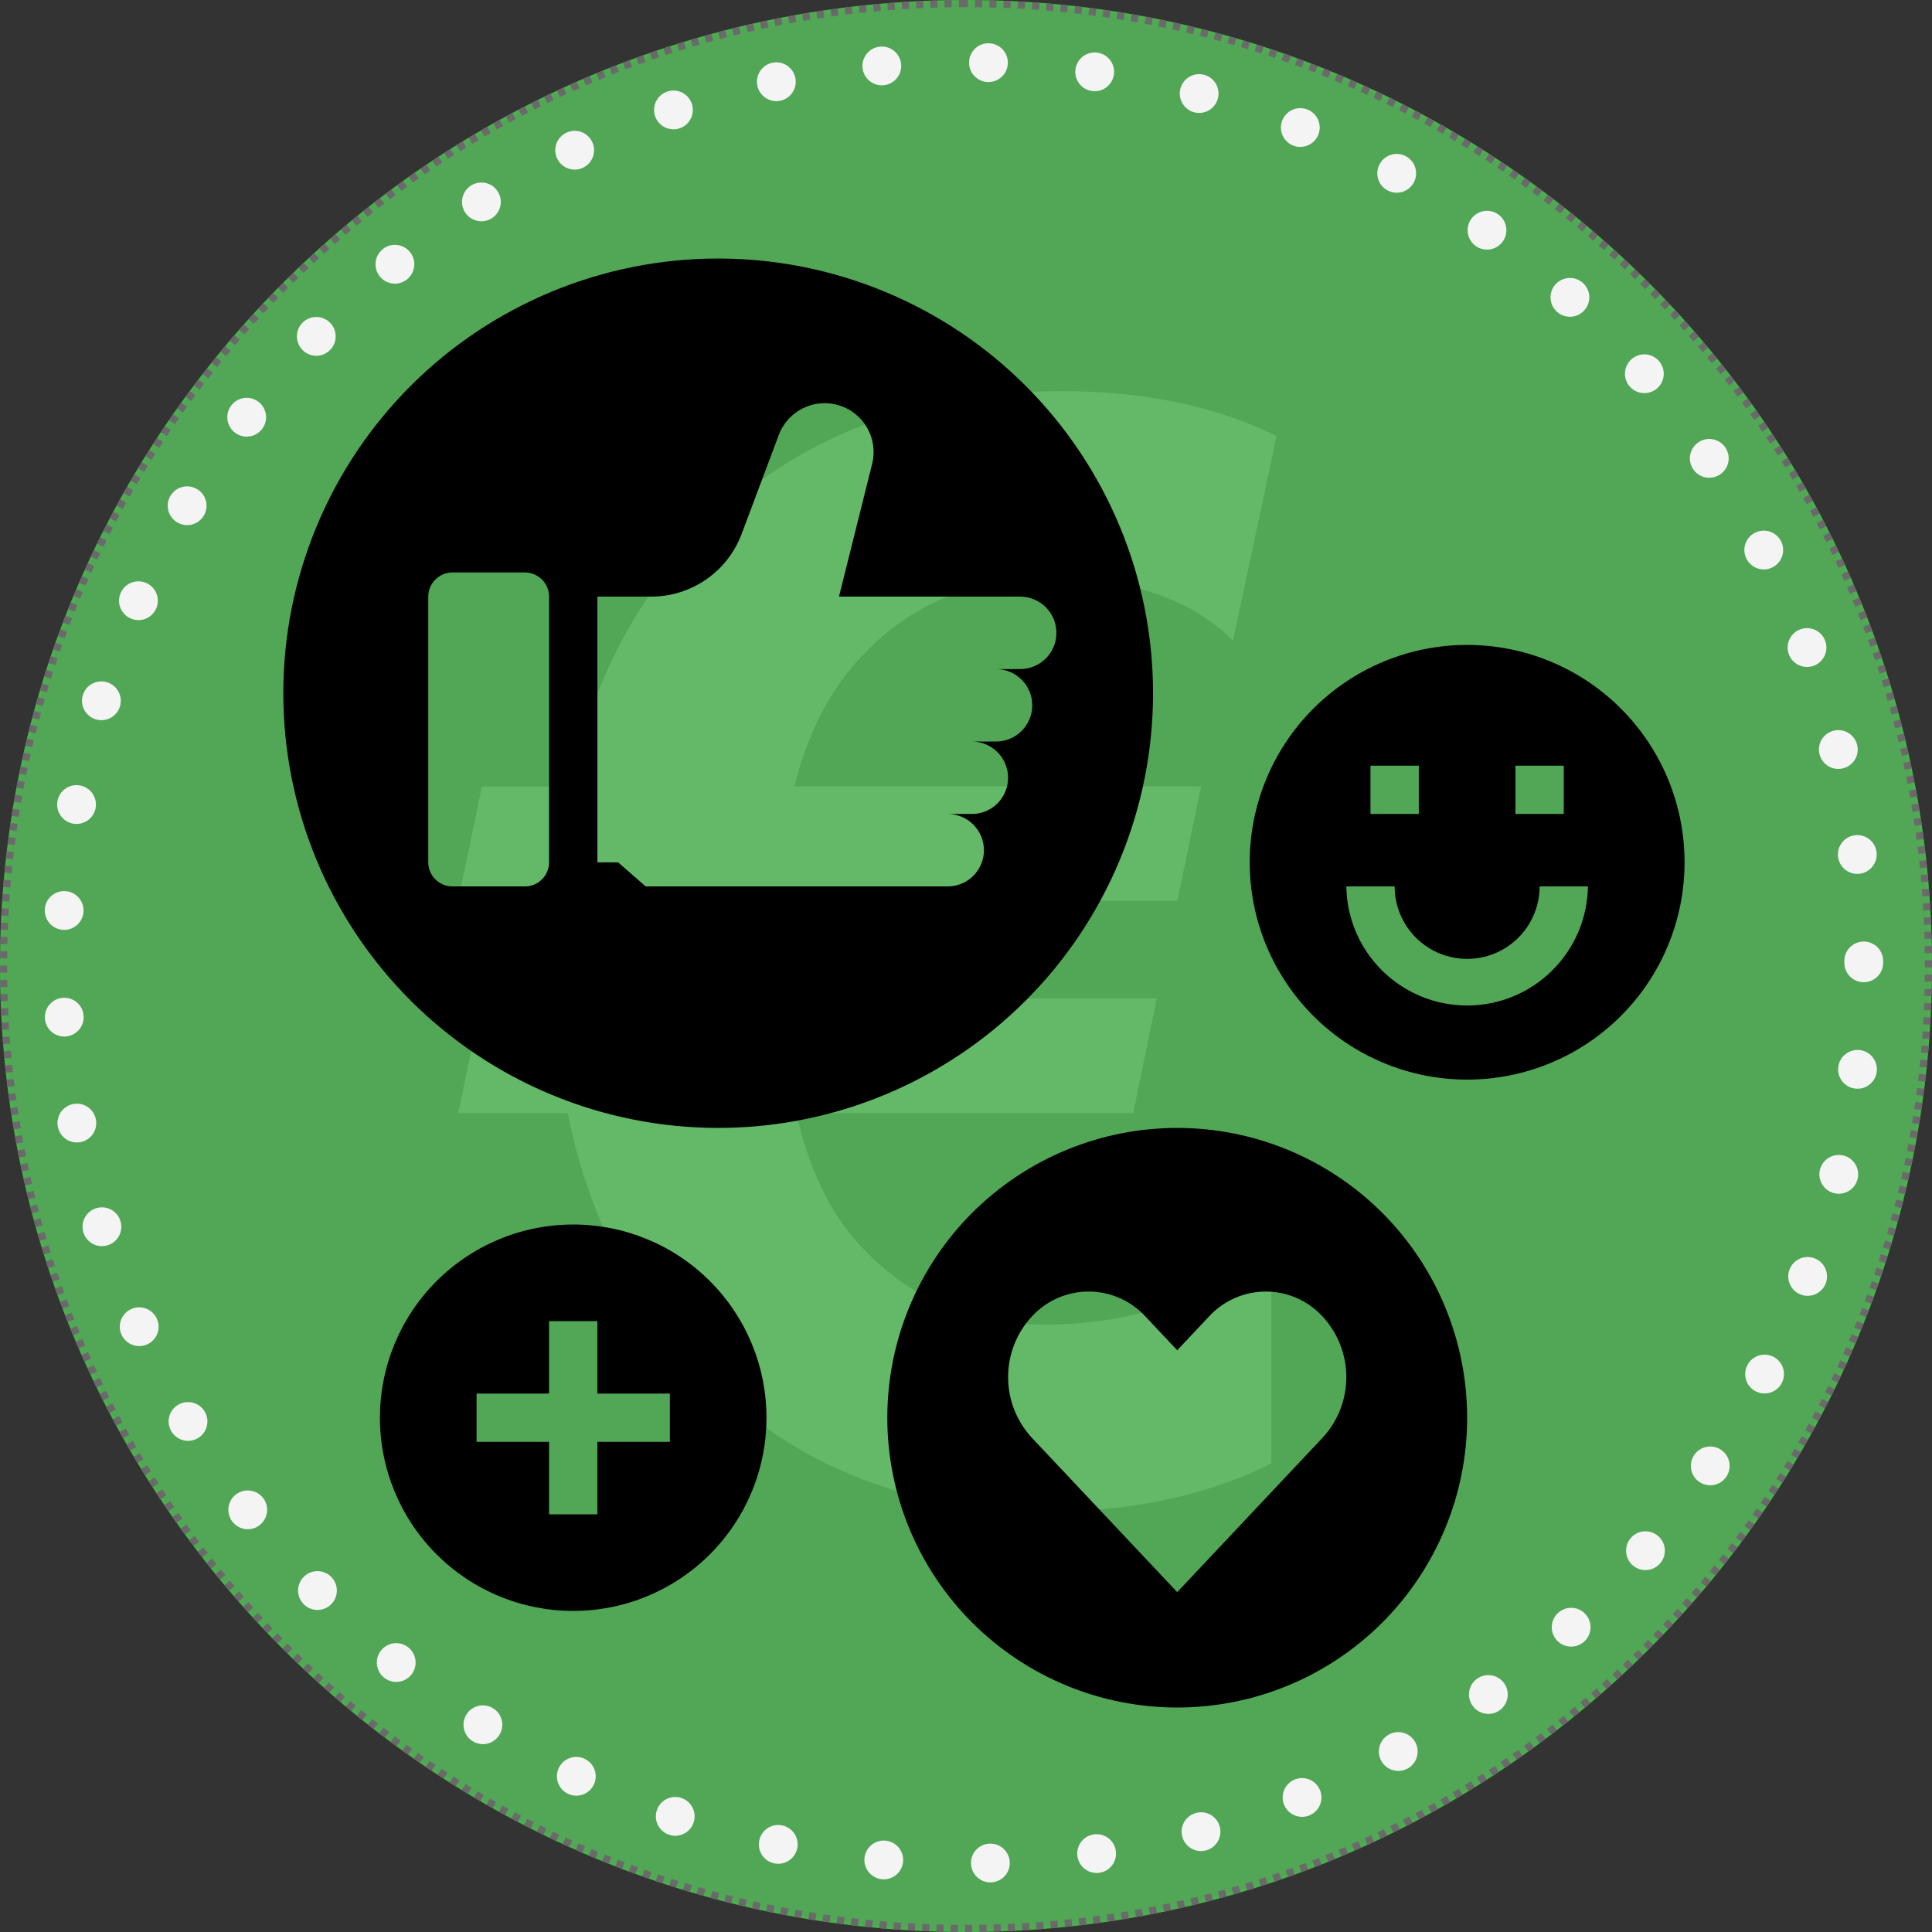 <svg xmlns="http://www.w3.org/2000/svg" xmlns:xlink="http://www.w3.org/1999/xlink" width="1080" zoomAndPan="magnify" viewBox="0 0 810 810" height="1080" preserveAspectRatio="xMidYMid meet" version="1.0"><rect x="0" y="0" width="810" height="810" fill="#333333" stroke="none"/><defs><filter x="0%" y="0%" width="100%" height="100%" id="04f9814f37"><feColorMatrix values="0 0 0 0 1 0 0 0 0 1 0 0 0 0 1 0 0 0 1 0" color-interpolation-filters="sRGB"/></filter><clipPath id="2308620c58"><path d="M 405 0 C 181.324 0 0 181.324 0 405 C 0 628.676 181.324 810 405 810 C 628.676 810 810 628.676 810 405 C 810 181.324 628.676 0 405 0 Z M 405 0 " clip-rule="nonzero"/></clipPath><mask id="380dab6a92"><g filter="url(#04f9814f37)"><rect x="-81" width="972" fill="#000000" y="-81" height="972" fill-opacity="0.13"/></g></mask><clipPath id="1f8587794e"><path d="M 1.152 1 L 808.902 1 L 808.902 809 L 1.152 809 Z M 1.152 1 " clip-rule="nonzero"/></clipPath><clipPath id="e1b7bbd2d7"><rect x="0" width="810" y="0" height="810"/></clipPath><clipPath id="87bad94a7c"><path d="M 18.484 18 L 789.484 18 L 789.484 788.957 L 18.484 788.957 Z M 18.484 18 " clip-rule="nonzero"/></clipPath><clipPath id="524b24ce11"><path d="M 523 270 L 706.406 270 L 706.406 453 L 523 453 Z M 523 270 " clip-rule="nonzero"/></clipPath><clipPath id="a07c74ca4d"><path d="M 372 472 L 616 472 L 616 715.887 L 372 715.887 Z M 372 472 " clip-rule="nonzero"/></clipPath><clipPath id="4539c16c2b"><path d="M 118 108.387 L 484 108.387 L 484 473 L 118 473 Z M 118 108.387 " clip-rule="nonzero"/></clipPath></defs><g clip-path="url(#2308620c58)"><rect x="-81" width="972" fill="#4caf50" y="-81" height="972" fill-opacity="1"/><path fill="#696969" d="M 399.031 3.043 L 396.027 3.098 L 395.918 -2.902 L 398.922 -2.957 Z M 393.07 3.172 L 390.078 3.273 L 389.879 -2.727 L 392.875 -2.824 Z M 387.133 3.391 L 384.148 3.531 L 383.863 -2.461 L 386.848 -2.602 Z M 381.184 3.695 L 378.18 3.879 L 377.809 -2.109 L 380.812 -2.293 Z M 375.227 4.086 L 372.238 4.316 L 371.777 -1.668 L 374.77 -1.898 Z M 369.297 4.562 L 366.316 4.836 L 365.77 -1.137 L 368.75 -1.41 Z M 363.383 5.129 L 360.391 5.445 L 359.754 -0.52 L 362.75 -0.84 Z M 357.445 5.781 L 354.465 6.145 L 353.742 0.188 L 356.723 -0.172 Z M 351.535 6.523 L 348.566 6.93 L 347.754 0.984 L 350.723 0.578 Z M 345.652 7.352 L 342.688 7.801 L 341.789 1.867 L 344.75 1.418 Z M 339.762 8.266 L 336.797 8.762 L 335.809 2.844 L 338.773 2.348 Z M 333.883 9.27 L 330.934 9.809 L 329.855 3.906 L 332.805 3.367 Z M 328.035 10.359 L 325.098 10.941 L 323.934 5.055 L 326.871 4.473 Z M 322.203 11.535 L 319.262 12.164 L 318.008 6.293 L 320.949 5.668 Z M 316.371 12.801 L 313.445 13.473 L 312.109 7.621 L 315.031 6.953 Z M 310.574 14.152 L 307.664 14.863 L 306.238 9.035 L 309.148 8.324 Z M 304.805 15.586 L 301.898 16.344 L 300.383 10.539 L 303.293 9.777 Z M 299.039 17.109 L 296.145 17.91 L 294.543 12.129 L 297.438 11.328 Z M 293.301 18.719 L 290.426 19.562 L 288.738 13.805 L 291.617 12.961 Z M 287.602 20.414 L 284.738 21.297 L 282.965 15.566 L 285.828 14.68 Z M 281.914 22.191 L 279.059 23.121 L 277.199 17.418 L 280.059 16.488 Z M 276.254 24.059 L 273.414 25.027 L 271.473 19.352 L 274.312 18.383 Z M 270.629 26.004 L 267.809 27.016 L 265.785 21.367 L 268.602 20.359 Z M 265.035 28.035 L 262.223 29.094 L 260.113 23.477 L 262.926 22.418 Z M 259.461 30.152 L 256.668 31.25 L 254.473 25.668 L 257.266 24.57 Z M 253.926 32.352 L 251.156 33.488 L 248.879 27.938 L 251.652 26.801 Z M 248.434 34.629 L 245.672 35.809 L 243.312 30.293 L 246.074 29.113 Z M 242.961 36.992 L 240.219 38.215 L 237.777 32.734 L 240.52 31.512 Z M 237.527 39.438 L 234.809 40.699 L 232.285 35.254 L 235.004 33.992 Z M 232.137 41.961 L 229.434 43.262 L 226.832 37.855 L 229.535 36.555 Z M 226.777 44.566 L 224.094 45.906 L 221.41 40.539 L 224.094 39.199 Z M 221.461 47.25 L 218.797 48.629 L 216.035 43.305 L 218.695 41.922 Z M 216.188 50.012 L 213.547 51.43 L 210.707 46.145 L 213.344 44.727 Z M 210.953 52.852 L 208.328 54.312 L 205.41 49.07 L 208.031 47.609 Z M 205.758 55.77 L 203.16 57.27 L 200.16 52.07 L 202.762 50.57 Z M 200.609 58.762 L 198.035 60.301 L 194.961 55.145 L 197.535 53.609 Z M 195.508 61.832 L 192.953 63.406 L 189.805 58.301 L 192.359 56.727 Z M 190.449 64.98 L 187.918 66.594 L 184.695 61.535 L 187.223 59.922 Z M 185.438 68.199 L 182.934 69.848 L 179.633 64.84 L 182.141 63.188 Z M 180.48 71.492 L 177.996 73.18 L 174.625 68.219 L 177.105 66.531 Z M 175.566 74.859 L 173.109 76.586 L 169.66 71.672 L 172.117 69.949 Z M 170.703 78.301 L 168.273 80.059 L 164.754 75.199 L 167.184 73.441 Z M 165.891 81.809 L 163.488 83.605 L 159.898 78.797 L 162.301 77.004 Z M 161.133 85.391 L 158.754 87.223 L 155.094 82.469 L 157.473 80.637 Z M 156.426 89.043 L 154.078 90.91 L 150.348 86.211 L 152.695 84.344 Z M 151.777 92.762 L 149.453 94.664 L 145.656 90.02 L 147.977 88.121 Z M 147.18 96.551 L 144.887 98.484 L 141.02 93.898 L 143.312 91.965 Z M 142.641 100.406 L 140.375 102.375 L 136.441 97.844 L 138.703 95.879 Z M 138.156 104.328 L 135.922 106.328 L 131.922 101.859 L 134.156 99.859 Z M 133.734 108.316 L 131.527 110.352 L 127.461 105.938 L 129.668 103.906 Z M 129.367 112.371 L 127.191 114.438 L 123.062 110.086 L 125.238 108.02 Z M 125.062 116.488 L 122.918 118.582 L 118.723 114.293 L 120.871 112.195 Z M 120.82 120.664 L 118.707 122.793 L 114.449 118.566 L 116.562 116.438 Z M 116.633 124.914 L 116.25 125.309 L 114.559 127.066 L 110.234 122.902 L 111.945 121.129 L 112.324 120.734 Z M 112.52 129.211 L 110.469 131.398 L 106.09 127.301 L 108.141 125.109 Z M 108.465 133.574 L 106.445 135.793 L 102.008 131.758 L 104.023 129.535 Z M 104.477 137.996 L 102.488 140.242 L 97.992 136.273 L 99.977 134.023 Z M 100.551 142.473 L 98.598 144.754 L 94.043 140.848 L 95.992 138.57 Z M 96.691 147.012 L 94.773 149.32 L 90.16 145.484 L 92.078 143.176 Z M 92.902 151.605 L 91.016 153.941 L 86.348 150.172 L 88.23 147.84 Z M 89.18 156.254 L 87.328 158.617 L 82.605 154.918 L 84.453 152.555 Z M 85.523 160.957 L 83.711 163.348 L 78.93 159.723 L 80.746 157.332 Z M 81.941 165.715 L 80.16 168.133 L 75.328 164.574 L 77.109 162.16 Z M 78.426 170.523 L 76.684 172.965 L 71.801 169.48 L 73.543 167.039 Z M 74.984 175.387 L 73.277 177.855 L 68.344 174.441 L 70.051 171.973 Z M 71.613 180.301 L 69.945 182.789 L 64.961 179.449 L 66.629 176.961 Z M 68.32 185.258 L 66.688 187.773 L 61.652 184.508 L 63.285 181.992 Z M 65.098 190.266 L 63.5 192.805 L 58.418 189.617 L 60.016 187.074 Z M 61.945 195.324 L 60.387 197.887 L 55.262 194.773 L 56.816 192.207 Z M 58.875 200.422 L 57.355 203.008 L 52.184 199.969 L 53.699 197.383 Z M 55.879 205.566 L 54.395 208.18 L 49.18 205.215 L 50.66 202.605 Z M 52.957 210.762 L 51.512 213.395 L 46.25 210.512 L 47.695 207.879 Z M 50.113 215.992 L 48.711 218.645 L 43.406 215.84 L 44.809 213.188 Z M 47.348 221.266 L 45.984 223.938 L 40.641 221.211 L 42.004 218.539 Z M 44.66 226.582 L 43.336 229.277 L 37.953 226.633 L 39.277 223.938 Z M 42.055 231.941 L 40.773 234.648 L 35.348 232.082 L 36.629 229.375 Z M 39.527 237.328 L 38.285 240.059 L 32.824 237.574 L 34.066 234.844 Z M 37.082 242.758 L 35.879 245.512 L 30.383 243.109 L 31.586 240.355 Z M 34.715 248.23 L 33.555 250.996 L 28.023 248.672 L 29.18 245.91 Z M 32.434 253.727 L 31.316 256.508 L 25.746 254.27 L 26.867 251.488 Z M 30.234 259.258 L 29.152 262.059 L 23.555 259.906 L 24.633 257.102 Z M 28.113 264.828 L 27.074 267.648 L 21.445 265.578 L 22.48 262.758 Z M 26.078 270.422 L 25.086 273.25 L 19.426 271.266 L 20.418 268.438 Z M 24.129 276.047 L 23.176 278.891 L 17.484 276.988 L 18.438 274.145 Z M 22.258 281.707 L 21.348 284.57 L 15.633 282.754 L 16.543 279.891 Z M 20.477 287.391 L 19.613 290.258 L 13.867 288.527 L 14.73 285.66 Z M 18.781 293.09 L 17.957 295.977 L 12.188 294.332 L 13.012 291.445 Z M 17.168 298.828 L 16.387 301.73 L 10.594 300.168 L 11.375 297.266 Z M 15.641 304.594 L 14.906 307.496 L 9.09 306.023 L 9.824 303.125 Z M 14.203 310.359 L 13.512 313.277 L 7.672 311.891 L 8.363 308.977 Z M 12.848 316.16 L 12.199 319.09 L 6.34 317.793 L 6.992 314.859 Z M 11.582 321.988 L 10.973 324.93 L 5.098 323.719 L 5.703 320.777 Z M 10.402 327.82 L 9.84 330.762 L 3.945 329.637 L 4.508 326.695 Z M 9.309 333.668 L 8.793 336.625 L 2.883 335.59 L 3.398 332.633 Z M 8.301 339.543 L 7.828 342.516 L 1.902 341.566 L 2.379 338.598 Z M 7.383 345.434 L 6.953 348.395 L 1.016 347.535 L 1.445 344.574 Z M 6.551 351.32 L 6.168 354.293 L 0.219 353.52 L 0.602 350.547 Z M 5.809 357.23 L 5.465 360.215 L -0.496 359.535 L -0.152 356.547 Z M 5.148 363.168 L 4.852 366.145 L -1.117 365.551 L -0.82 362.57 Z M 4.582 369.078 L 4.328 372.062 L -1.648 371.555 L -1.395 368.57 Z M 4.102 375.012 L 3.891 378.008 L -2.094 377.586 L -1.883 374.59 Z M 3.707 380.965 L 3.539 383.973 L -2.449 383.641 L -2.285 380.633 Z M 3.398 386.914 L 3.277 389.902 L -2.719 389.66 L -2.594 386.672 Z M 3.18 392.852 L 3.102 395.852 L -2.895 395.695 L -2.816 392.695 Z M 3.047 398.812 L 3.012 401.82 L -2.988 401.754 L -2.953 398.742 Z M 3 404.805 L 3 405 L 3.008 407.805 L -2.992 407.828 L -3 405 L -3 404.801 Z M 3.039 410.773 L 3.094 413.777 L -2.906 413.883 L -2.957 410.879 Z M 3.168 416.734 L 3.266 419.727 L -2.73 419.922 L -2.828 416.926 Z M 3.383 422.672 L 3.52 425.656 L -2.473 425.938 L -2.613 422.953 Z M 3.684 428.621 L 3.867 431.621 L -2.121 431.992 L -2.305 428.988 Z M 4.07 434.574 L 4.301 437.566 L -1.684 438.023 L -1.91 435.035 Z M 4.547 440.508 L 4.816 443.488 L -1.156 444.031 L -1.43 441.055 Z M 5.109 446.418 L 5.426 449.414 L -0.543 450.047 L -0.859 447.051 Z M 5.762 452.359 L 6.121 455.34 L 0.164 456.062 L -0.195 453.078 Z M 6.5 458.27 L 6.902 461.238 L 0.957 462.047 L 0.555 459.078 Z M 7.32 464.156 L 7.77 467.117 L 1.836 468.016 L 1.391 465.055 Z M 8.234 470.047 L 8.73 473.012 L 2.809 473.996 L 2.316 471.031 Z M 9.234 475.926 L 9.773 478.875 L 3.871 479.949 L 3.332 476.996 Z M 10.32 481.773 L 10.902 484.711 L 5.016 485.871 L 4.438 482.934 Z M 11.496 487.605 L 12.121 490.547 L 6.254 491.797 L 5.625 488.852 Z M 12.758 493.438 L 13.426 496.363 L 7.578 497.699 L 6.91 494.773 Z M 14.105 499.238 L 14.816 502.145 L 8.988 503.57 L 8.277 500.66 Z M 15.535 505.004 L 16.293 507.914 L 10.484 509.422 L 9.73 506.516 Z M 17.059 510.773 L 17.859 513.668 L 12.074 515.266 L 11.277 512.371 Z M 18.668 516.512 L 19.508 519.387 L 13.746 521.07 L 12.906 518.191 Z M 20.355 522.211 L 21.238 525.074 L 15.504 526.844 L 14.621 523.98 Z M 22.133 527.898 L 23.062 530.754 L 17.355 532.609 L 16.426 529.754 Z M 23.996 533.562 L 24.965 536.398 L 19.285 538.34 L 18.316 535.5 Z M 25.941 539.188 L 26.949 542.004 L 21.301 544.027 L 20.289 541.211 Z M 27.969 544.781 L 29.023 547.594 L 23.406 549.703 L 22.348 546.887 Z M 30.082 550.355 L 31.18 553.148 L 25.594 555.34 L 24.496 552.547 Z M 32.277 555.891 L 33.414 558.664 L 27.859 560.938 L 26.727 558.164 Z M 34.551 561.387 L 35.73 564.148 L 30.215 566.504 L 29.035 563.742 Z M 36.914 566.859 L 38.133 569.602 L 32.652 572.043 L 31.434 569.301 Z M 39.355 572.293 L 40.613 575.016 L 35.172 577.535 L 33.91 574.816 Z M 41.875 577.684 L 43.176 580.387 L 37.77 582.988 L 36.469 580.285 Z M 44.477 583.043 L 45.82 585.73 L 40.453 588.41 L 39.109 585.727 Z M 47.16 588.367 L 48.539 591.027 L 43.211 593.789 L 41.832 591.125 Z M 49.918 593.641 L 51.336 596.281 L 46.051 599.121 L 44.633 596.48 Z M 52.754 598.875 L 54.215 601.5 L 48.973 604.418 L 47.512 601.793 Z M 55.672 604.07 L 57.168 606.672 L 51.969 609.668 L 50.473 607.066 Z M 58.664 609.223 L 60.199 611.797 L 55.043 614.867 L 53.508 612.293 Z M 61.73 614.324 L 63.305 616.879 L 58.195 620.027 L 56.621 617.469 Z M 64.875 619.387 L 66.484 621.914 L 61.426 625.141 L 59.812 622.609 Z M 68.094 624.398 L 69.742 626.902 L 64.727 630.199 L 63.078 627.695 Z M 71.383 629.355 L 73.07 631.84 L 68.105 635.211 L 66.418 632.73 Z M 74.75 634.273 L 76.473 636.73 L 71.559 640.176 L 69.836 637.719 Z M 78.184 639.141 L 79.945 641.57 L 75.082 645.086 L 73.324 642.656 Z M 81.691 643.949 L 83.488 646.355 L 78.676 649.941 L 76.883 647.539 Z M 85.273 648.711 L 87.102 651.09 L 82.348 654.75 L 80.516 652.371 Z M 88.922 653.418 L 90.785 655.77 L 86.086 659.5 L 84.223 657.148 Z M 92.641 658.07 L 94.539 660.395 L 89.891 664.191 L 87.992 661.871 Z M 96.426 662.668 L 98.359 664.965 L 93.77 668.828 L 91.836 666.535 Z M 100.281 667.211 L 102.246 669.477 L 97.715 673.41 L 95.746 671.145 Z M 104.199 671.695 L 106.199 673.934 L 101.727 677.93 L 99.727 675.695 Z M 108.184 676.121 L 110.219 678.328 L 105.805 682.395 L 103.77 680.184 Z M 112.238 680.492 L 113.254 681.566 L 114.297 682.66 L 109.949 686.797 L 108.895 685.688 L 107.879 684.613 Z M 116.352 684.797 L 118.445 686.941 L 114.152 691.133 L 112.059 688.988 Z M 120.531 689.043 L 121.738 690.25 L 122.648 691.152 L 118.43 695.414 L 117.504 694.5 L 116.293 693.293 Z M 124.766 693.223 L 126.926 695.309 L 122.758 699.625 L 120.598 697.543 Z M 129.074 697.352 L 129.371 697.633 L 131.254 699.395 L 127.152 703.777 L 125.254 701.996 L 124.957 701.715 Z M 133.43 701.402 L 135.648 703.422 L 131.609 707.859 L 129.391 705.84 Z M 137.848 705.395 L 140.098 707.379 L 136.125 711.879 L 133.875 709.891 Z M 142.324 709.32 L 144.602 711.273 L 140.699 715.828 L 138.422 713.875 Z M 146.863 713.184 L 149.168 715.102 L 145.332 719.715 L 143.023 717.793 Z M 151.453 716.977 L 153.789 718.859 L 150.02 723.527 L 147.684 721.645 Z M 156.102 720.699 L 158.461 722.551 L 154.762 727.273 L 152.398 725.422 Z M 160.805 724.355 L 163.191 726.172 L 159.562 730.949 L 157.172 729.133 Z M 165.559 727.945 L 167.973 729.723 L 164.414 734.551 L 162 732.773 Z M 170.363 731.457 L 172.805 733.203 L 169.316 738.082 L 166.879 736.34 Z M 175.223 734.902 L 177.691 736.609 L 174.277 741.543 L 171.809 739.836 Z M 180.137 738.277 L 182.625 739.945 L 179.285 744.93 L 176.793 743.258 Z M 185.094 741.574 L 187.609 743.207 L 184.34 748.238 L 181.824 746.605 Z M 190.098 744.797 L 192.641 746.395 L 189.445 751.477 L 186.906 749.879 Z M 195.156 747.953 L 197.719 749.512 L 194.602 754.637 L 192.039 753.078 Z M 200.254 751.027 L 202.84 752.547 L 199.797 757.719 L 197.211 756.199 Z M 205.398 754.023 L 208.008 755.508 L 205.043 760.723 L 202.434 759.242 Z M 210.59 756.949 L 213.223 758.395 L 210.336 763.652 L 207.703 762.211 Z M 215.82 759.797 L 218.469 761.199 L 215.664 766.5 L 213.012 765.098 Z M 221.09 762.562 L 223.762 763.926 L 221.035 769.27 L 218.363 767.906 Z M 226.406 765.25 L 229.102 766.578 L 226.453 771.961 L 223.758 770.633 Z M 231.766 767.863 L 234.473 769.145 L 231.902 774.566 L 229.195 773.285 Z M 237.148 770.391 L 239.879 771.633 L 237.391 777.094 L 234.664 775.848 Z M 242.578 772.84 L 245.332 774.043 L 242.926 779.539 L 240.172 778.336 Z M 248.051 775.211 L 250.812 776.371 L 248.488 781.902 L 245.727 780.742 Z M 253.543 777.492 L 256.324 778.613 L 254.082 784.18 L 251.301 783.059 Z M 259.074 779.695 L 261.875 780.777 L 259.719 786.375 L 256.918 785.293 Z M 264.645 781.82 L 267.465 782.859 L 265.391 788.488 L 262.57 787.449 Z M 270.238 783.855 L 273.066 784.852 L 271.074 790.512 L 268.25 789.516 Z M 275.859 785.809 L 278.707 786.762 L 276.801 792.453 L 273.953 791.5 Z M 281.52 787.68 L 284.383 788.59 L 282.562 794.309 L 279.699 793.398 Z M 287.203 789.465 L 290.07 790.332 L 288.336 796.074 L 285.469 795.211 Z M 292.902 791.164 L 295.785 791.988 L 294.141 797.758 L 291.254 796.934 Z M 298.637 792.777 L 301.539 793.562 L 299.977 799.355 L 297.074 798.574 Z M 304.406 794.312 L 307.305 795.047 L 305.832 800.863 L 302.93 800.129 Z M 310.172 795.75 L 313.086 796.445 L 311.699 802.281 L 308.781 801.59 Z M 315.965 797.105 L 318.898 797.758 L 317.598 803.617 L 314.664 802.965 Z M 321.797 798.379 L 324.738 798.988 L 323.523 804.863 L 320.582 804.254 Z M 327.629 799.562 L 330.57 800.125 L 329.441 806.016 L 326.5 805.453 Z M 333.473 800.656 L 336.43 801.176 L 335.391 807.086 L 332.438 806.566 Z M 339.352 801.668 L 342.32 802.145 L 341.371 808.066 L 338.398 807.59 Z M 345.242 802.59 L 348.203 803.02 L 347.34 808.957 L 344.379 808.527 Z M 351.125 803.422 L 354.098 803.809 L 353.324 809.758 L 350.352 809.371 Z M 357.035 804.168 L 360.02 804.512 L 359.336 810.473 L 356.348 810.129 Z M 362.969 804.828 L 365.949 805.129 L 365.352 811.098 L 362.371 810.801 Z M 368.883 805.398 L 371.867 805.656 L 371.359 811.633 L 368.375 811.379 Z M 374.812 805.883 L 377.809 806.094 L 377.387 812.082 L 374.391 811.867 Z M 380.77 806.281 L 383.777 806.449 L 383.441 812.441 L 380.434 812.273 Z M 386.719 806.594 L 389.707 806.715 L 389.461 812.711 L 386.473 812.586 Z M 392.656 806.812 L 395.656 806.895 L 395.496 812.891 L 392.496 812.812 Z M 398.613 806.949 L 401.625 806.984 L 401.551 812.984 L 398.543 812.949 Z M 404.605 807 L 405 807 L 407.609 806.992 L 407.629 812.992 L 405 813 L 404.602 813 Z M 410.578 806.961 L 413.582 806.91 L 413.684 812.91 L 410.68 812.961 Z M 416.539 806.836 L 419.531 806.742 L 419.723 812.738 L 416.73 812.836 Z M 422.477 806.625 L 425.461 806.488 L 425.738 812.48 L 422.754 812.621 Z M 428.422 806.328 L 431.426 806.145 L 431.793 812.133 L 428.789 812.316 Z M 434.379 805.941 L 437.371 805.715 L 437.828 811.699 L 434.836 811.926 Z M 440.312 805.469 L 443.293 805.199 L 443.836 811.176 L 440.855 811.445 Z M 446.223 804.914 L 449.219 804.598 L 449.848 810.562 L 446.852 810.879 Z M 452.164 804.262 L 455.145 803.902 L 455.863 809.859 L 452.883 810.219 Z M 458.074 803.527 L 461.043 803.125 L 461.852 809.07 L 458.883 809.473 Z M 463.961 802.707 L 466.922 802.262 L 467.816 808.195 L 464.855 808.641 Z M 469.852 801.797 L 472.816 801.305 L 473.801 807.223 L 470.836 807.715 Z M 475.73 800.797 L 478.684 800.262 L 479.754 806.168 L 476.801 806.703 Z M 481.582 799.715 L 484.516 799.137 L 485.676 805.023 L 482.738 805.602 Z M 487.41 798.547 L 490.355 797.922 L 491.602 803.789 L 488.656 804.414 Z M 493.246 797.285 L 496.172 796.617 L 497.504 802.469 L 494.578 803.133 Z M 499.047 795.941 L 501.957 795.23 L 503.375 801.059 L 500.465 801.77 Z M 504.812 794.512 L 507.723 793.758 L 509.23 799.566 L 506.32 800.32 Z M 510.582 792.992 L 513.477 792.195 L 515.07 797.98 L 512.176 798.777 Z M 516.32 791.387 L 519.199 790.547 L 520.879 796.309 L 518 797.148 Z M 522.027 789.703 L 524.887 788.82 L 526.652 794.555 L 523.793 795.438 Z M 527.711 787.926 L 530.57 787 L 532.422 792.707 L 529.562 793.637 Z M 533.375 786.066 L 536.215 785.098 L 538.148 790.777 L 535.312 791.746 Z M 539 784.125 L 541.82 783.117 L 543.844 788.766 L 541.023 789.773 Z M 544.598 782.102 L 547.41 781.047 L 549.516 786.664 L 546.699 787.719 Z M 550.172 779.988 L 552.965 778.895 L 555.156 784.48 L 552.359 785.574 Z M 555.711 777.797 L 558.484 776.66 L 560.754 782.215 L 557.98 783.348 Z M 561.207 775.523 L 563.969 774.344 L 566.324 779.863 L 563.559 781.043 Z M 566.68 773.164 L 569.426 771.945 L 571.859 777.43 L 569.117 778.648 Z M 572.117 770.727 L 574.836 769.469 L 577.355 774.914 L 574.633 776.172 Z M 577.508 768.211 L 580.211 766.91 L 582.809 772.32 L 580.105 773.617 Z M 582.867 765.609 L 585.555 764.27 L 588.234 769.637 L 585.547 770.98 Z M 588.191 762.93 L 590.855 761.551 L 593.613 766.879 L 590.949 768.258 Z M 593.469 760.176 L 596.109 758.758 L 598.945 764.043 L 596.305 765.461 Z M 598.703 757.34 L 601.328 755.883 L 604.242 761.125 L 601.617 762.586 Z M 603.902 754.426 L 606.504 752.93 L 609.496 758.129 L 606.895 759.625 Z M 609.051 751.438 L 611.629 749.902 L 614.695 755.059 L 612.121 756.594 Z M 614.156 748.375 L 616.711 746.801 L 619.855 751.91 L 617.301 753.484 Z M 619.219 745.23 L 621.75 743.621 L 624.973 748.684 L 622.441 750.293 Z M 624.23 742.016 L 626.738 740.367 L 630.035 745.383 L 627.527 747.027 Z M 629.195 738.727 L 631.68 737.043 L 635.047 742.008 L 632.562 743.691 Z M 634.113 735.363 L 636.57 733.641 L 640.012 738.559 L 637.555 740.277 Z M 638.98 731.93 L 641.41 730.172 L 644.926 735.035 L 642.492 736.793 Z M 643.793 728.426 L 646.199 726.633 L 649.781 731.441 L 647.379 733.234 Z M 648.555 724.848 L 650.934 723.02 L 654.59 727.777 L 652.211 729.605 Z M 653.266 721.199 L 655.617 719.336 L 659.344 724.039 L 656.992 725.902 Z M 657.918 717.484 L 660.242 715.586 L 664.039 720.234 L 661.715 722.133 Z M 662.52 713.699 L 664.816 711.77 L 668.68 716.359 L 666.383 718.293 Z M 667.062 709.848 L 669.328 707.883 L 673.262 712.418 L 670.992 714.383 Z M 671.551 705.926 L 672.766 704.848 L 673.781 703.938 L 677.789 708.402 L 676.758 709.328 L 675.543 710.41 Z M 675.977 701.949 L 678.184 699.918 L 682.246 704.332 L 680.039 706.363 Z M 680.352 697.895 L 681.293 697.004 L 682.52 695.84 L 686.652 700.188 L 685.41 701.367 L 684.469 702.258 Z M 684.66 693.781 L 685.051 693.402 L 686.801 691.691 L 690.992 695.984 L 689.227 697.711 L 688.84 698.086 Z M 688.902 689.613 L 691.02 687.484 L 695.27 691.719 L 693.156 693.844 Z M 693.09 685.371 L 694.234 684.191 L 695.168 683.223 L 699.492 687.383 L 698.543 688.367 L 697.398 689.547 Z M 697.211 681.074 L 699.262 678.887 L 703.641 682.992 L 701.586 685.18 Z M 701.27 676.715 L 703.289 674.5 L 707.727 678.539 L 705.707 680.758 Z M 705.266 672.301 L 707.25 670.051 L 711.746 674.027 L 709.758 676.273 Z M 709.191 667.824 L 711.148 665.547 L 715.699 669.453 L 713.746 671.73 Z M 713.055 663.289 L 714.977 660.984 L 719.586 664.824 L 717.668 667.129 Z M 716.852 658.699 L 718.738 656.367 L 723.402 660.137 L 721.52 662.469 Z M 720.582 654.047 L 720.902 653.641 L 722.43 651.695 L 727.152 655.395 L 725.613 657.359 L 725.293 657.762 Z M 724.238 649.352 L 726.055 646.965 L 730.828 650.598 L 729.012 652.984 Z M 727.828 644.598 L 729.605 642.184 L 734.434 645.746 L 732.656 648.16 Z M 731.344 639.793 L 733.09 637.355 L 737.969 640.844 L 736.223 643.285 Z M 734.789 634.938 L 736.5 632.469 L 741.43 635.887 L 739.723 638.355 Z M 738.168 630.027 L 739.836 627.535 L 744.82 630.883 L 743.148 633.371 Z M 741.465 625.07 L 743.102 622.559 L 748.133 625.828 L 746.496 628.344 Z M 744.695 620.066 L 746.293 617.527 L 751.371 620.723 L 749.773 623.262 Z M 747.848 615.012 L 749.41 612.449 L 754.535 615.57 L 752.973 618.133 Z M 750.926 609.914 L 752.445 607.332 L 757.617 610.375 L 756.098 612.957 Z M 753.926 604.773 L 755.41 602.164 L 760.625 605.133 L 759.141 607.738 Z M 756.855 599.582 L 758.301 596.949 L 763.559 599.84 L 762.113 602.473 Z M 759.703 594.352 L 761.105 591.703 L 766.406 594.516 L 765.004 597.164 Z M 762.473 589.082 L 763.836 586.41 L 769.18 589.145 L 767.812 591.816 Z M 765.164 583.77 L 766.492 581.074 L 771.871 583.727 L 770.547 586.422 Z M 767.777 578.414 L 769.062 575.707 L 774.484 578.277 L 773.199 580.984 Z M 770.309 573.027 L 771.551 570.301 L 777.012 572.789 L 775.766 575.52 Z M 772.758 567.602 L 773.965 564.852 L 779.461 567.258 L 778.254 570.008 Z M 775.133 562.129 L 776.293 559.367 L 781.824 561.695 L 780.664 564.457 Z M 777.418 556.637 L 778.539 553.859 L 784.105 556.102 L 782.984 558.883 Z M 779.625 551.109 L 780.707 548.309 L 786.305 550.469 L 785.223 553.27 Z M 781.75 545.539 L 782.789 542.723 L 788.418 544.797 L 787.379 547.617 Z M 783.789 539.945 L 784.785 537.121 L 790.445 539.113 L 789.449 541.938 Z M 785.746 534.324 L 786.699 531.48 L 792.387 533.387 L 791.434 536.234 Z M 787.621 528.668 L 788.531 525.805 L 794.25 527.629 L 793.336 530.492 Z M 789.41 522.984 L 790.277 520.117 L 796.02 521.855 L 795.152 524.719 Z M 791.109 517.285 L 791.934 514.402 L 797.703 516.055 L 796.879 518.938 Z M 792.727 511.555 L 793.512 508.652 L 799.305 510.215 L 798.52 513.117 Z M 794.262 505.785 L 795 502.883 L 800.816 504.363 L 800.078 507.262 Z M 795.703 500.02 L 796.398 497.105 L 802.238 498.496 L 801.543 501.41 Z M 797.062 494.227 L 797.715 491.293 L 803.574 492.598 L 802.922 495.527 Z M 798.34 488.398 L 798.949 485.453 L 804.824 486.672 L 804.215 489.613 Z M 799.523 482.566 L 800.086 479.625 L 805.98 480.754 L 805.418 483.695 Z M 800.621 476.719 L 801.141 473.766 L 807.051 474.805 L 806.531 477.762 Z M 801.633 470.844 L 802.113 467.875 L 808.035 468.828 L 807.559 471.797 Z M 802.559 464.953 L 802.992 461.992 L 808.93 462.859 L 808.496 465.816 Z M 803.395 459.07 L 803.785 456.098 L 809.734 456.875 L 809.344 459.848 Z M 804.145 453.16 L 804.488 450.176 L 810.449 450.863 L 810.105 453.852 Z M 804.809 447.227 L 805.109 444.246 L 811.078 444.844 L 810.777 447.828 Z M 805.383 441.312 L 805.637 438.328 L 811.617 438.84 L 811.359 441.824 Z M 805.871 435.383 L 806.082 432.387 L 812.066 432.812 L 811.855 435.809 Z M 806.27 429.43 L 806.438 426.422 L 812.43 426.758 L 812.262 429.766 Z M 806.582 423.477 L 806.707 420.488 L 812.703 420.738 L 812.578 423.727 Z M 806.809 417.539 L 806.891 414.543 L 812.887 414.703 L 812.805 417.703 Z M 806.945 411.582 L 806.984 408.574 L 812.984 408.648 L 812.945 411.656 Z M 807 405.594 L 807 405 L 806.992 402.59 L 812.992 402.574 L 813 405 L 813 405.598 Z M 806.965 399.621 L 806.914 396.613 L 812.914 396.516 L 812.965 399.52 Z M 806.844 393.66 L 806.75 390.664 L 812.746 390.477 L 812.84 393.469 Z M 806.637 387.719 L 806.5 384.734 L 812.492 384.461 L 812.629 387.441 Z M 806.34 381.773 L 806.156 378.77 L 812.148 378.406 L 812.328 381.41 Z M 805.957 375.816 L 805.73 372.824 L 811.715 372.371 L 811.941 375.363 Z M 805.488 369.883 L 805.219 366.902 L 811.195 366.363 L 811.465 369.344 Z M 804.934 363.973 L 804.617 360.977 L 810.586 360.352 L 810.898 363.344 Z M 804.285 358.031 L 803.926 355.051 L 809.883 354.336 L 810.242 357.316 Z M 803.555 352.117 L 803.152 349.148 L 809.098 348.348 L 809.5 351.316 Z M 802.734 346.23 L 802.289 343.273 L 808.223 342.379 L 808.668 345.34 Z M 801.828 340.344 L 801.336 337.379 L 807.258 336.398 L 807.746 339.363 Z M 800.832 334.461 L 800.301 331.512 L 806.203 330.445 L 806.738 333.395 Z M 799.75 328.609 L 799.176 325.676 L 805.062 324.52 L 805.641 327.457 Z M 798.586 322.781 L 797.961 319.84 L 803.832 318.594 L 804.457 321.539 Z M 797.328 316.945 L 796.66 314.02 L 802.512 312.691 L 803.18 315.617 Z M 795.984 311.145 L 795.277 308.234 L 801.109 306.816 L 801.816 309.727 Z M 794.559 305.375 L 793.809 302.469 L 799.617 300.965 L 800.367 303.871 Z M 793.043 299.605 L 792.246 296.711 L 798.031 295.121 L 798.828 298.016 Z M 791.441 293.867 L 790.605 290.988 L 796.363 289.312 L 797.203 292.191 Z M 789.758 288.16 L 788.879 285.301 L 794.613 283.539 L 795.492 286.398 Z M 787.988 282.477 L 787.062 279.617 L 792.77 277.77 L 793.695 280.629 Z M 786.129 276.812 L 785.164 273.973 L 790.844 272.039 L 791.809 274.879 Z M 784.191 271.184 L 783.184 268.363 L 788.836 266.344 L 789.84 269.164 Z M 782.168 265.59 L 781.117 262.773 L 786.738 260.672 L 787.789 263.484 Z M 780.059 260.012 L 778.965 257.215 L 784.555 255.031 L 785.648 257.824 Z M 777.871 254.473 L 776.738 251.699 L 782.289 249.43 L 783.426 252.203 Z M 775.602 248.977 L 774.422 246.211 L 779.945 243.859 L 781.121 246.625 Z M 773.242 243.5 L 772.027 240.754 L 777.512 238.32 L 778.727 241.066 Z M 770.809 238.062 L 769.551 235.34 L 775 232.824 L 776.254 235.547 Z M 768.293 232.668 L 766.996 229.965 L 772.406 227.371 L 773.703 230.074 Z M 765.695 227.309 L 764.359 224.621 L 769.727 221.945 L 771.066 224.633 Z M 763.02 221.984 L 761.641 219.32 L 766.973 216.562 L 768.348 219.23 Z M 760.266 216.707 L 758.852 214.066 L 764.141 211.23 L 765.555 213.871 Z M 757.434 211.469 L 755.977 208.844 L 761.223 205.93 L 762.68 208.555 Z M 754.523 206.27 L 753.027 203.668 L 758.23 200.68 L 759.727 203.277 Z M 751.535 201.117 L 750.004 198.539 L 755.16 195.473 L 756.695 198.051 Z M 748.477 196.012 L 746.902 193.453 L 752.016 190.312 L 753.586 192.871 Z M 745.336 190.949 L 743.727 188.414 L 748.789 185.195 L 750.398 187.73 Z M 742.121 185.934 L 740.477 183.426 L 745.492 180.133 L 747.137 182.641 Z M 738.836 180.969 L 737.152 178.484 L 742.121 175.117 L 743.805 177.602 Z M 735.477 176.047 L 733.754 173.59 L 738.672 170.148 L 740.391 172.609 Z M 732.043 171.18 L 730.289 168.746 L 735.152 165.234 L 736.906 167.668 Z M 728.539 166.367 L 726.75 163.961 L 731.562 160.375 L 733.352 162.781 Z M 724.965 161.602 L 723.137 159.219 L 727.898 155.566 L 729.727 157.945 Z M 721.32 156.891 L 719.461 154.535 L 724.164 150.812 L 726.027 153.164 Z M 717.609 152.234 L 715.711 149.91 L 720.359 146.117 L 722.258 148.441 Z M 713.828 147.633 L 711.895 145.336 L 716.488 141.473 L 718.418 143.77 Z M 709.977 143.086 L 708.012 140.816 L 712.547 136.891 L 714.512 139.156 Z M 706.062 138.598 L 704.062 136.359 L 708.543 132.367 L 710.539 134.605 Z M 702.082 134.168 L 700.051 131.961 L 704.469 127.898 L 706.5 130.109 Z M 698.027 129.793 L 697.43 129.156 L 695.973 127.621 L 700.328 123.492 L 701.797 125.043 L 702.398 125.68 Z M 693.918 125.48 L 693.598 125.148 L 691.832 123.34 L 696.125 119.148 L 697.906 120.973 L 698.227 121.305 Z M 689.75 121.238 L 687.625 119.121 L 691.859 114.871 L 693.984 116.988 Z M 685.512 117.047 L 684.488 116.055 L 683.363 114.969 L 687.527 110.648 L 688.668 111.75 L 689.691 112.742 Z M 681.219 112.926 L 679.031 110.871 L 683.141 106.496 L 685.324 108.551 Z M 676.863 108.863 L 674.645 106.84 L 678.688 102.406 L 680.902 104.43 Z M 672.445 104.867 L 670.199 102.879 L 674.176 98.387 L 676.422 100.375 Z M 667.973 100.938 L 665.695 98.98 L 669.605 94.43 L 671.883 96.383 Z M 663.438 97.07 L 661.133 95.148 L 664.977 90.539 L 667.281 92.461 Z M 658.852 93.273 L 656.52 91.387 L 660.293 86.723 L 662.625 88.609 Z M 654.207 89.543 L 651.848 87.691 L 655.555 82.973 L 657.914 84.824 Z M 649.508 85.883 L 647.121 84.062 L 650.758 79.289 L 653.145 81.109 Z M 644.758 82.289 L 642.344 80.508 L 645.906 75.684 L 648.32 77.465 Z M 639.953 78.773 L 637.516 77.027 L 641.008 72.148 L 643.445 73.895 Z M 635.098 75.324 L 632.633 73.613 L 636.051 68.684 L 638.52 70.395 Z M 630.188 71.945 L 627.699 70.27 L 631.047 65.293 L 633.535 66.965 Z M 625.238 68.641 L 622.723 67.004 L 625.996 61.977 L 628.508 63.613 Z M 620.234 65.41 L 617.695 63.812 L 620.891 58.734 L 623.43 60.336 Z M 615.18 62.254 L 612.617 60.691 L 615.738 55.57 L 618.301 57.129 Z M 610.082 59.176 L 607.5 57.652 L 610.547 52.484 L 613.129 54.004 Z M 604.945 56.172 L 602.336 54.688 L 605.305 49.473 L 607.914 50.957 Z M 599.754 53.242 L 597.125 51.793 L 600.016 46.535 L 602.645 47.984 Z M 594.523 50.391 L 591.879 48.984 L 594.691 43.684 L 597.34 45.09 Z M 589.258 47.621 L 586.586 46.254 L 589.32 40.91 L 591.992 42.277 Z M 583.945 44.926 L 581.25 43.594 L 583.906 38.215 L 586.598 39.543 Z M 578.59 42.309 L 575.883 41.023 L 578.457 35.602 L 581.164 36.887 Z M 573.207 39.773 L 570.477 38.527 L 572.973 33.07 L 575.699 34.316 Z M 567.781 37.32 L 565.031 36.113 L 567.441 30.621 L 570.191 31.828 Z M 562.312 34.945 L 559.547 33.781 L 561.879 28.25 L 564.641 29.414 Z M 556.82 32.656 L 554.039 31.531 L 556.285 25.969 L 559.066 27.094 Z M 551.293 30.445 L 548.492 29.363 L 550.656 23.77 L 553.453 24.852 Z M 545.723 28.316 L 542.906 27.277 L 544.984 21.648 L 547.805 22.691 Z M 540.133 26.273 L 537.305 25.277 L 539.301 19.621 L 542.125 20.617 Z M 534.512 24.316 L 531.668 23.363 L 533.578 17.676 L 536.422 18.629 Z M 528.855 22.441 L 525.992 21.527 L 527.816 15.812 L 530.68 16.727 Z M 523.172 20.648 L 520.305 19.781 L 522.047 14.039 L 524.91 14.906 Z M 517.473 18.945 L 514.59 18.117 L 516.246 12.352 L 519.129 13.18 Z M 511.742 17.324 L 508.844 16.539 L 510.41 10.75 L 513.309 11.531 Z M 505.977 15.785 L 503.074 15.047 L 504.555 9.234 L 507.457 9.973 Z M 500.211 14.34 L 497.297 13.645 L 498.691 7.809 L 501.605 8.504 Z M 494.418 12.98 L 491.484 12.324 L 492.793 6.469 L 495.723 7.125 Z M 488.59 11.703 L 485.645 11.09 L 486.867 5.215 L 489.809 5.828 Z M 482.758 10.516 L 479.816 9.949 L 480.949 4.055 L 483.891 4.621 Z M 476.914 9.414 L 473.957 8.891 L 475 2.984 L 477.957 3.504 Z M 471.039 8.398 L 468.07 7.918 L 469.023 1.996 L 471.996 2.473 Z M 465.145 7.469 L 462.188 7.035 L 463.055 1.098 L 466.012 1.531 Z M 459.266 6.633 L 456.293 6.242 L 457.074 0.293 L 460.043 0.684 Z M 453.355 5.879 L 450.371 5.531 L 451.062 -0.43 L 454.051 -0.082 Z M 447.422 5.211 L 444.441 4.91 L 445.043 -1.059 L 448.027 -0.758 Z M 441.508 4.637 L 438.523 4.379 L 439.039 -1.602 L 442.023 -1.344 Z M 435.578 4.145 L 432.582 3.93 L 433.012 -2.055 L 436.008 -1.84 Z M 429.625 3.742 L 426.617 3.57 L 426.957 -2.418 L 429.965 -2.25 Z M 423.672 3.426 L 420.684 3.301 L 420.938 -2.695 L 423.922 -2.57 Z M 417.734 3.199 L 414.738 3.117 L 414.902 -2.883 L 417.902 -2.801 Z M 411.781 3.055 L 408.77 3.016 L 408.848 -2.98 L 411.855 -2.945 Z M 405.789 3 L 404.996 3 L 401.996 3.012 L 401.973 -2.988 L 405.004 -3 L 405.801 -3 Z M 405.789 3 " fill-opacity="1" fill-rule="nonzero"/></g><g mask="url(#380dab6a92)"><g transform="matrix(1, 0, 0, 1, 0, 0)"><g clip-path="url(#e1b7bbd2d7)"><g clip-path="url(#1f8587794e)"><path fill="#717273" d="M 808.902 405.016 C 808.902 628.234 628.164 808.863 405.027 808.863 C 181.977 808.863 1.152 628.234 1.152 405.016 C 1.152 181.953 181.973 1.137 405.027 1.137 C 628.16 1.137 808.902 181.953 808.902 405.016 Z M 808.902 405.016 " fill-opacity="1" fill-rule="nonzero"/></g><path fill="#ffffff" d="M 535.211 182.797 L 516.93 268.621 C 499.367 251.074 473.734 242.32 440.027 242.32 C 406.367 242.32 379.09 254.43 358.227 278.516 C 346.457 292.145 338.07 309.23 333.121 329.703 L 503.578 329.703 L 493.605 377.688 L 326.953 377.688 C 326.754 382.484 326.641 388.574 326.641 396.008 C 326.641 403.23 326.836 410.766 327.23 418.617 L 485 418.617 L 475.09 466.668 L 333.758 466.668 C 338.914 488.754 346.883 506.09 357.625 518.723 C 378.273 543.078 405.145 555.305 438.199 555.305 C 477.867 555.305 509.453 543.113 533.027 518.723 L 533.027 613.543 C 506.156 626.961 474.863 633.719 439.113 633.719 C 378.781 633.719 329.203 613.055 290.355 571.758 C 263.957 543.629 246.457 508.586 238 466.668 L 192.129 466.668 L 202.086 418.617 L 232.418 418.617 C 232.223 413.652 232.109 408.43 232.109 402.863 C 232.109 393.348 232.285 385.008 232.73 377.727 L 192.082 377.727 L 202.035 329.738 L 238.914 329.738 C 247.582 288.602 264.836 254.234 290.66 226.484 C 329.711 184.797 381.031 163.992 444.68 163.992 C 479.418 163.941 509.602 170.168 535.211 182.797 Z M 535.211 182.797 " fill-opacity="1" fill-rule="nonzero"/></g></g></g><g clip-path="url(#87bad94a7c)"><path fill="#f4f4f4" d="M 159.262 115.926 C 156.422 112.441 156.945 107.328 160.434 104.488 C 160.434 104.488 160.434 104.488 160.434 104.473 C 163.902 101.652 169.035 102.176 171.871 105.645 C 174.707 109.133 174.184 114.246 170.699 117.082 C 169.18 118.312 167.371 118.926 165.566 118.926 C 163.199 118.926 160.867 117.898 159.262 115.926 Z M 171.238 690.715 C 167.754 687.875 162.621 688.418 159.801 691.906 C 156.965 695.395 157.508 700.508 160.996 703.344 C 162.496 704.555 164.301 705.152 166.109 705.152 C 168.477 705.152 170.824 704.121 172.434 702.152 C 175.25 698.664 174.727 693.551 171.238 690.715 Z M 201.848 92.781 C 203.328 92.781 204.848 92.367 206.184 91.516 C 209.98 89.094 211.098 84.07 208.695 80.297 C 206.293 76.5 201.27 75.383 197.477 77.785 C 193.68 80.188 192.562 85.211 194.965 89.004 C 196.52 91.445 199.156 92.781 201.848 92.781 Z M 110.328 628.07 C 107.602 624.492 102.488 623.824 98.93 626.551 C 95.352 629.281 94.684 634.375 97.41 637.953 C 99.02 640.031 101.422 641.133 103.879 641.133 C 105.598 641.133 107.332 640.59 108.812 639.453 C 112.371 636.723 113.059 631.629 110.328 628.051 Z M 206.801 716.246 C 203.004 713.84 197.98 714.961 195.578 718.773 C 193.176 722.57 194.312 727.594 198.109 729.996 C 198.109 729.977 198.109 729.977 198.109 729.977 C 199.465 730.824 200.961 731.242 202.445 731.242 C 205.137 731.242 207.773 729.906 209.328 727.449 C 211.73 723.652 210.594 718.629 206.801 716.246 Z M 127.441 661.008 C 124.207 664.152 124.133 669.301 127.277 672.52 C 128.867 674.145 130.98 674.977 133.098 674.977 C 135.137 674.977 137.18 674.215 138.77 672.68 C 141.984 669.535 142.059 664.406 138.934 661.172 C 135.809 657.953 130.656 657.883 127.441 661.008 Z M 369.707 35.773 C 369.941 35.773 370.195 35.758 370.43 35.738 C 374.91 35.34 378.199 31.402 377.801 26.922 C 377.406 22.438 373.449 19.152 368.984 19.547 C 364.504 19.945 361.215 23.902 361.613 28.367 C 361.992 32.594 365.535 35.773 369.707 35.773 Z M 240.949 71.117 C 242.125 71.117 243.316 70.844 244.453 70.305 C 248.5 68.371 250.199 63.512 248.266 59.461 C 246.332 55.414 241.473 53.699 237.426 55.648 C 237.426 55.633 237.426 55.633 237.426 55.633 C 233.379 57.582 231.66 62.445 233.594 66.492 C 235.004 69.398 237.914 71.117 240.949 71.117 Z M 327.934 765.301 C 323.543 764.398 319.242 767.215 318.32 771.609 C 317.398 776 320.215 780.316 324.609 781.219 C 325.168 781.348 325.727 781.402 326.289 781.402 C 330.047 781.402 333.441 778.762 334.238 774.934 C 335.16 770.543 332.34 766.223 327.934 765.301 Z M 325.477 42.406 C 326.035 42.406 326.594 42.332 327.156 42.227 C 331.547 41.305 334.363 36.984 333.441 32.594 C 332.504 28.184 328.203 25.383 323.793 26.305 C 323.812 26.305 323.812 26.305 323.812 26.305 C 319.402 27.227 316.602 31.547 317.523 35.938 C 318.336 39.766 321.715 42.406 325.477 42.406 Z M 282.344 54.223 C 283.211 54.223 284.098 54.078 284.965 53.789 C 289.211 52.344 291.488 47.734 290.043 43.473 C 288.598 39.227 283.988 36.949 279.742 38.395 C 275.477 39.84 273.203 44.445 274.648 48.711 C 275.805 52.09 278.965 54.223 282.344 54.223 Z M 245.121 737.387 C 241.074 735.453 236.215 737.168 234.281 741.215 C 232.348 745.281 234.066 750.125 238.129 752.059 C 239.25 752.598 240.441 752.852 241.617 752.852 C 244.652 752.852 247.582 751.137 248.973 748.207 C 250.906 744.16 249.172 739.32 245.121 737.387 Z M 132.609 149.156 C 134.742 149.156 136.855 148.324 138.445 146.68 C 141.57 143.445 141.48 138.316 138.266 135.188 C 135.047 132.062 129.898 132.137 126.773 135.371 C 123.645 138.586 123.719 143.734 126.953 146.859 C 128.523 148.398 130.566 149.156 132.609 149.156 Z M 54.77 259.285 C 55.836 259.754 56.938 259.988 58.039 259.988 C 61.164 259.988 64.145 258.164 65.484 255.129 C 67.289 251.008 65.43 246.223 61.309 244.414 C 57.207 242.609 52.402 244.469 50.594 248.57 C 48.789 252.691 50.648 257.477 54.77 259.285 Z M 40.152 301.602 C 40.926 301.836 41.723 301.945 42.5 301.945 C 45.988 301.945 49.223 299.688 50.289 296.18 C 51.59 291.883 49.168 287.328 44.867 286.027 C 40.566 284.727 36.031 287.148 34.73 291.449 C 33.41 295.746 35.852 300.281 40.152 301.602 Z M 26.438 389.832 C 26.582 389.852 26.742 389.852 26.906 389.852 C 31.188 389.852 34.766 386.508 35.02 382.188 C 35.273 377.707 31.84 373.859 27.359 373.605 C 22.875 373.352 19.027 376.77 18.773 381.25 C 18.523 385.73 21.957 389.578 26.438 389.832 Z M 30.664 345.312 C 31.152 345.402 31.621 345.438 32.094 345.438 C 35.957 345.438 39.391 342.672 40.098 338.734 L 40.098 338.715 C 40.875 334.309 37.93 330.078 33.5 329.301 C 29.074 328.508 24.863 331.469 24.086 335.879 C 23.293 340.305 26.238 344.535 30.664 345.312 Z M 98.496 181.391 C 99.977 182.512 101.711 183.055 103.426 183.055 C 105.887 183.055 108.305 181.949 109.895 179.855 C 112.625 176.297 111.938 171.184 108.359 168.453 C 104.801 165.742 99.688 166.43 96.957 169.988 C 94.25 173.566 94.934 178.664 98.496 181.391 Z M 770.598 359.207 C 771.105 363.344 774.609 366.379 778.656 366.379 C 778.984 366.379 779.309 366.359 779.652 366.324 C 784.098 365.781 787.293 361.734 786.754 357.273 C 786.211 352.828 782.164 349.648 777.719 350.172 C 773.254 350.715 770.074 354.762 770.598 359.207 Z M 762.828 316.164 C 763.734 319.887 767.059 322.383 770.727 322.383 C 771.359 322.383 772.008 322.309 772.641 322.145 C 777.016 321.082 779.688 316.691 778.621 312.316 C 777.574 307.961 773.164 305.27 768.809 306.336 C 764.438 307.402 761.766 311.793 762.828 316.164 Z M 74.32 219.047 C 75.621 219.805 77.047 220.168 78.438 220.168 C 81.223 220.168 83.93 218.738 85.449 216.172 C 87.742 212.305 86.461 207.32 82.594 205.043 C 78.727 202.746 73.742 204.031 71.445 207.914 C 71.445 207.898 71.445 207.898 71.445 207.898 C 69.168 211.766 70.453 216.75 74.32 219.047 Z M 74.68 588.969 C 70.812 591.246 69.547 596.25 71.844 600.098 C 73.359 602.664 76.07 604.09 78.836 604.09 C 80.246 604.09 81.672 603.73 82.973 602.953 C 86.84 600.66 88.105 595.672 85.828 591.805 C 83.535 587.957 78.547 586.672 74.68 588.969 Z M 27.43 434.551 C 31.91 434.301 35.328 430.449 35.055 425.969 L 35.055 425.953 C 34.801 421.469 30.934 418.055 26.453 418.328 C 21.973 418.598 18.559 422.445 18.828 426.926 C 19.082 431.246 22.66 434.57 26.941 434.57 C 27.105 434.57 27.266 434.57 27.43 434.551 Z M 55.074 548.801 C 50.957 550.609 49.094 555.414 50.918 559.516 C 52.258 562.551 55.238 564.359 58.363 564.359 C 59.465 564.359 60.566 564.141 61.652 563.672 C 65.754 561.848 67.613 557.039 65.789 552.938 C 63.965 548.836 59.176 546.977 55.074 548.801 Z M 50.504 511.941 C 49.203 507.641 44.648 505.219 40.367 506.539 C 36.066 507.855 33.645 512.395 34.965 516.691 C 36.031 520.199 39.246 522.457 42.734 522.457 C 43.531 522.457 44.324 522.332 45.121 522.094 C 49.418 520.777 51.824 516.223 50.504 511.941 Z M 40.223 469.406 C 39.43 465 35.199 462.055 30.789 462.848 C 26.363 463.645 23.418 467.871 24.23 472.281 C 24.938 476.219 28.352 478.984 32.219 478.984 C 32.688 478.984 33.176 478.93 33.664 478.855 C 38.074 478.062 41.02 473.832 40.223 469.406 Z M 285.688 753.809 C 281.441 752.383 276.832 754.676 275.387 758.922 C 273.961 763.188 276.238 767.793 280.5 769.223 C 281.367 769.512 282.234 769.656 283.102 769.656 C 286.5 769.656 289.664 767.504 290.801 764.125 C 292.227 759.863 289.953 755.254 285.688 753.809 Z M 658.195 132.805 C 660.398 132.805 662.602 131.898 664.191 130.148 C 667.227 126.824 666.992 121.691 663.668 118.656 C 660.344 115.637 655.211 115.875 652.176 119.18 C 649.16 122.504 649.395 127.652 652.719 130.672 C 654.273 132.098 656.223 132.805 658.195 132.805 Z M 716.629 200.309 C 718.199 200.309 719.789 199.855 721.18 198.898 C 724.902 196.387 725.879 191.328 723.348 187.605 C 720.84 183.883 715.777 182.926 712.055 185.438 C 708.336 187.969 707.375 193.008 709.887 196.73 C 711.461 199.062 714.027 200.309 716.629 200.309 Z M 721.578 607.852 C 717.855 605.34 712.797 606.312 710.285 610.035 L 710.285 610.055 C 707.773 613.758 708.75 618.816 712.473 621.328 C 713.883 622.27 715.453 622.719 717.023 622.719 C 719.629 622.719 722.191 621.473 723.766 619.145 C 726.277 615.422 725.301 610.363 721.578 607.852 Z M 653.223 676.223 C 649.898 679.258 649.684 684.406 652.719 687.715 C 654.309 689.465 656.512 690.352 658.719 690.352 C 660.668 690.352 662.637 689.648 664.211 688.219 C 667.516 685.184 667.734 680.055 664.715 676.727 C 661.68 673.422 656.531 673.188 653.223 676.223 Z M 689.398 164.82 C 691.297 164.82 693.191 164.172 694.73 162.852 C 698.125 159.906 698.488 154.773 695.543 151.379 C 692.613 147.98 687.484 147.602 684.086 150.547 C 680.688 153.492 680.309 158.625 683.254 162.02 C 684.863 163.883 687.121 164.82 689.398 164.82 Z M 739.469 238.742 C 740.73 238.742 741.996 238.453 743.188 237.836 C 747.184 235.758 748.754 230.863 746.695 226.871 C 744.617 222.875 739.719 221.324 735.727 223.383 C 731.734 225.441 730.18 230.34 732.238 234.332 C 733.684 237.133 736.523 238.742 739.469 238.742 Z M 683.707 644.82 C 680.781 648.215 681.16 653.348 684.555 656.293 C 686.09 657.613 687.973 658.262 689.867 658.262 C 692.145 658.262 694.402 657.305 696.012 655.441 C 696.031 655.441 696.031 655.441 696.031 655.441 C 698.957 652.047 698.578 646.914 695.18 643.969 C 691.766 641.043 686.633 641.422 683.707 644.82 Z M 779.723 440.242 C 775.262 439.719 771.215 442.918 770.691 447.383 C 770.164 451.824 773.363 455.875 777.828 456.398 C 778.133 456.434 778.461 456.453 778.785 456.453 C 782.852 456.453 786.355 453.418 786.844 449.277 C 787.367 444.816 784.188 440.77 779.723 440.242 Z M 743.531 568.859 C 739.539 566.797 734.625 568.371 732.582 572.363 L 732.582 572.383 C 730.523 576.375 732.094 581.27 736.09 583.332 C 737.281 583.926 738.547 584.215 739.809 584.215 C 742.754 584.215 745.594 582.609 747.039 579.809 C 749.098 575.812 747.527 570.918 743.531 568.859 Z M 772.82 484.441 C 768.449 483.391 764.059 486.086 763.012 490.438 C 761.961 494.812 764.637 499.203 769.008 500.25 C 769.641 500.414 770.293 500.484 770.926 500.484 C 774.594 500.484 777.918 497.973 778.82 494.25 C 779.867 489.879 777.176 485.488 772.82 484.441 Z M 789.516 402.859 C 789.5 398.379 785.848 394.746 781.367 394.746 C 776.871 394.766 773.238 398.414 773.254 402.895 L 773.254 403.691 C 773.254 408.172 776.887 411.805 781.387 411.805 C 785.867 411.805 789.516 408.172 789.516 403.691 C 789.516 403.547 789.516 403.418 789.5 403.293 C 789.516 403.148 789.516 403.004 789.516 402.859 Z M 760.699 527.535 C 756.488 525.961 751.809 528.113 750.234 532.324 C 748.684 536.531 750.812 541.211 755.023 542.766 C 755.965 543.129 756.922 543.289 757.859 543.289 C 761.168 543.289 764.273 541.266 765.484 537.977 C 767.039 533.77 764.906 529.09 760.699 527.535 Z M 757.59 279.629 C 758.547 279.629 759.504 279.449 760.445 279.105 C 764.656 277.535 766.785 272.855 765.215 268.645 C 763.645 264.434 758.965 262.301 754.754 263.875 C 750.543 265.445 748.41 270.125 749.984 274.336 C 751.195 277.605 754.301 279.629 757.59 279.629 Z M 542.121 61.016 C 543.113 61.414 544.145 61.594 545.156 61.594 C 548.371 61.594 551.426 59.68 552.707 56.516 C 554.387 52.344 552.363 47.609 548.207 45.93 C 544.055 44.25 539.301 46.254 537.621 50.43 C 535.941 54.582 537.945 59.316 542.121 61.016 Z M 458.57 769.078 C 454.125 769.727 451.07 773.867 451.723 778.312 C 452.316 782.359 455.785 785.25 459.762 785.25 C 460.16 785.25 460.559 785.23 460.953 785.16 C 465.398 784.508 468.473 780.371 467.801 775.926 C 467.152 771.48 463.016 768.426 458.57 769.078 Z M 500.617 47.066 C 501.34 47.266 502.043 47.355 502.746 47.355 C 506.324 47.355 509.613 44.973 510.59 41.34 C 511.766 37.004 509.215 32.539 504.879 31.367 C 500.543 30.191 496.082 32.758 494.906 37.094 C 493.73 41.43 496.297 45.895 500.617 47.066 Z M 457.793 38.16 C 458.191 38.23 458.586 38.25 458.969 38.25 C 462.941 38.25 466.41 35.34 467.008 31.293 C 467.656 26.848 464.586 22.73 460.141 22.078 C 455.695 21.426 451.559 24.5 450.91 28.945 C 450.258 33.391 453.348 37.527 457.793 38.16 Z M 501.391 760.098 C 497.055 761.273 494.508 765.734 495.684 770.07 C 496.676 773.684 499.945 776.07 503.523 776.07 C 504.246 776.07 504.953 775.98 505.676 775.781 C 510.012 774.59 512.559 770.125 511.383 765.789 C 510.191 761.453 505.73 758.906 501.391 760.098 Z M 414.988 772.945 C 410.488 773.07 406.965 776.828 407.09 781.309 C 407.219 785.719 410.832 789.207 415.223 789.207 C 415.293 789.207 415.387 789.207 415.457 789.188 C 419.957 789.062 423.48 785.32 423.352 780.824 C 423.207 776.34 419.469 772.816 414.988 772.945 Z M 414.191 34.402 L 414.41 34.402 C 418.801 34.402 422.414 30.914 422.539 26.488 C 422.668 22.004 419.125 18.266 414.625 18.141 C 410.145 18.012 406.406 21.555 406.277 26.055 C 406.152 30.535 409.695 34.273 414.191 34.402 Z M 542.844 746.059 C 538.668 747.758 536.664 752.492 538.359 756.664 C 539.645 759.809 542.699 761.723 545.895 761.723 C 546.926 761.723 547.957 761.543 548.949 761.129 C 553.125 759.43 555.109 754.695 553.43 750.539 C 551.73 746.383 547 744.379 542.844 746.059 Z M 582.285 727.211 C 578.367 729.398 576.938 734.332 579.105 738.27 C 580.59 740.945 583.371 742.461 586.227 742.461 C 587.562 742.461 588.918 742.137 590.164 741.449 C 594.086 739.281 595.512 734.332 593.344 730.391 C 591.176 726.473 586.227 725.043 582.285 727.211 Z M 371.227 771.699 C 366.762 771.301 362.805 774.605 362.426 779.086 C 362.027 783.551 365.336 787.488 369.816 787.887 C 370.051 787.906 370.285 787.922 370.52 787.922 C 374.695 787.922 378.254 784.727 378.613 780.496 C 379.012 776.016 375.707 772.078 371.227 771.699 Z M 618.695 103.133 C 620.121 104.164 621.785 104.652 623.41 104.652 C 625.957 104.652 628.453 103.477 630.043 101.254 C 632.645 97.605 631.812 92.527 628.164 89.91 C 624.512 87.289 619.438 88.137 616.816 91.789 C 614.195 95.438 615.047 100.516 618.695 103.133 Z M 581.652 79.789 C 582.902 80.477 584.238 80.801 585.574 80.801 C 588.43 80.801 591.211 79.285 592.695 76.59 C 594.863 72.652 593.434 67.703 589.496 65.551 C 585.559 63.383 580.625 64.812 578.457 68.75 C 576.289 72.688 577.715 77.621 581.652 79.789 Z M 619.254 703.832 C 615.605 706.453 614.773 711.527 617.414 715.18 C 618.984 717.383 621.477 718.559 624.008 718.559 C 625.652 718.559 627.312 718.051 628.758 717.023 C 632.391 714.402 633.223 709.324 630.602 705.676 C 627.984 702.023 622.906 701.195 619.254 703.832 Z M 619.254 703.832 " fill-opacity="1" fill-rule="nonzero"/></g><g clip-path="url(#524b24ce11)"><path fill="#000000" d="M 706.266 361.508 C 706.266 360.016 706.227 358.523 706.156 357.035 C 706.082 355.547 705.973 354.059 705.824 352.574 C 705.68 351.09 705.496 349.613 705.277 348.137 C 705.059 346.66 704.805 345.191 704.512 343.73 C 704.223 342.266 703.895 340.812 703.531 339.367 C 703.168 337.918 702.773 336.48 702.34 335.055 C 701.906 333.629 701.438 332.211 700.934 330.809 C 700.434 329.402 699.895 328.012 699.324 326.637 C 698.754 325.258 698.148 323.895 697.512 322.547 C 696.875 321.199 696.203 319.867 695.5 318.551 C 694.797 317.234 694.062 315.938 693.293 314.66 C 692.527 313.379 691.73 312.121 690.902 310.879 C 690.07 309.641 689.215 308.422 688.324 307.223 C 687.438 306.027 686.52 304.852 685.57 303.699 C 684.625 302.547 683.652 301.418 682.648 300.312 C 681.648 299.207 680.617 298.125 679.562 297.07 C 678.508 296.016 677.43 294.988 676.324 293.988 C 675.219 292.984 674.09 292.012 672.934 291.066 C 671.781 290.121 670.605 289.203 669.406 288.316 C 668.211 287.426 666.988 286.566 665.75 285.738 C 664.508 284.91 663.25 284.113 661.969 283.348 C 660.691 282.578 659.391 281.844 658.074 281.141 C 656.762 280.438 655.43 279.77 654.078 279.133 C 652.73 278.492 651.367 277.891 649.988 277.32 C 648.609 276.746 647.219 276.211 645.812 275.707 C 644.41 275.207 642.992 274.738 641.566 274.305 C 640.137 273.871 638.699 273.477 637.254 273.113 C 635.805 272.75 634.352 272.426 632.887 272.133 C 631.426 271.844 629.953 271.586 628.48 271.367 C 627.004 271.148 625.523 270.969 624.039 270.82 C 622.555 270.676 621.066 270.566 619.574 270.492 C 618.086 270.418 616.594 270.383 615.102 270.383 C 613.609 270.383 612.121 270.418 610.629 270.492 C 609.141 270.566 607.652 270.676 606.168 270.82 C 604.684 270.969 603.203 271.148 601.727 271.367 C 600.25 271.586 598.781 271.844 597.32 272.133 C 595.855 272.426 594.398 272.75 592.953 273.113 C 591.504 273.477 590.066 273.871 588.641 274.305 C 587.211 274.738 585.797 275.207 584.391 275.707 C 582.988 276.211 581.594 276.746 580.219 277.32 C 578.84 277.891 577.477 278.492 576.125 279.133 C 574.777 279.77 573.445 280.438 572.129 281.141 C 570.812 281.844 569.516 282.578 568.238 283.348 C 566.957 284.113 565.695 284.91 564.457 285.738 C 563.215 286.566 561.996 287.426 560.797 288.316 C 559.602 289.203 558.426 290.121 557.27 291.066 C 556.117 292.012 554.988 292.984 553.883 293.988 C 552.777 294.988 551.699 296.016 550.641 297.07 C 549.586 298.125 548.559 299.207 547.559 300.312 C 546.555 301.418 545.582 302.547 544.633 303.699 C 543.688 304.852 542.77 306.027 541.883 307.223 C 540.992 308.422 540.133 309.641 539.305 310.879 C 538.477 312.121 537.68 313.379 536.91 314.66 C 536.145 315.938 535.41 317.234 534.707 318.551 C 534.004 319.867 533.332 321.199 532.695 322.547 C 532.055 323.895 531.453 325.258 530.883 326.637 C 530.309 328.012 529.773 329.402 529.27 330.809 C 528.77 332.211 528.301 333.629 527.867 335.055 C 527.434 336.48 527.035 337.918 526.676 339.367 C 526.312 340.812 525.984 342.266 525.695 343.73 C 525.402 345.191 525.148 346.66 524.93 348.137 C 524.711 349.613 524.527 351.09 524.383 352.574 C 524.234 354.059 524.125 355.547 524.051 357.035 C 523.98 358.523 523.941 360.016 523.941 361.508 C 523.941 363 523.98 364.488 524.051 365.977 C 524.125 367.469 524.234 368.953 524.383 370.438 C 524.527 371.922 524.711 373.402 524.93 374.879 C 525.148 376.352 525.402 377.82 525.695 379.285 C 525.984 380.746 526.312 382.203 526.676 383.648 C 527.035 385.094 527.434 386.531 527.867 387.961 C 528.301 389.387 528.77 390.801 529.27 392.207 C 529.773 393.609 530.309 395 530.883 396.379 C 531.453 397.758 532.055 399.121 532.695 400.469 C 533.332 401.816 534.004 403.148 534.707 404.465 C 535.41 405.777 536.145 407.074 536.91 408.355 C 537.68 409.633 538.477 410.895 539.305 412.133 C 540.133 413.375 540.992 414.594 541.883 415.789 C 542.77 416.988 543.688 418.164 544.633 419.316 C 545.582 420.469 546.555 421.598 547.559 422.703 C 548.559 423.809 549.586 424.887 550.641 425.941 C 551.699 426.996 552.777 428.023 553.883 429.027 C 554.988 430.027 556.117 431 557.27 431.949 C 558.426 432.895 559.602 433.812 560.797 434.699 C 561.996 435.586 563.215 436.445 564.457 437.273 C 565.695 438.102 566.957 438.902 568.238 439.668 C 569.516 440.434 570.812 441.168 572.129 441.871 C 573.445 442.574 574.777 443.246 576.125 443.883 C 577.477 444.52 578.84 445.125 580.219 445.695 C 581.594 446.266 582.988 446.801 584.391 447.305 C 585.797 447.809 587.211 448.273 588.641 448.707 C 590.066 449.141 591.504 449.539 592.953 449.902 C 594.398 450.262 595.855 450.59 597.32 450.883 C 598.781 451.172 600.25 451.426 601.727 451.645 C 603.203 451.863 604.684 452.047 606.168 452.191 C 607.652 452.34 609.141 452.449 610.629 452.523 C 612.121 452.594 613.609 452.633 615.102 452.633 C 616.594 452.633 618.086 452.594 619.574 452.523 C 621.066 452.449 622.555 452.34 624.039 452.191 C 625.523 452.047 627.004 451.863 628.48 451.645 C 629.953 451.426 631.426 451.172 632.887 450.883 C 634.352 450.59 635.805 450.262 637.254 449.902 C 638.699 449.539 640.137 449.141 641.566 448.707 C 642.992 448.273 644.41 447.809 645.812 447.305 C 647.219 446.801 648.609 446.266 649.988 445.695 C 651.367 445.125 652.73 444.52 654.078 443.883 C 655.43 443.246 656.762 442.574 658.074 441.871 C 659.391 441.168 660.691 440.434 661.969 439.668 C 663.25 438.902 664.508 438.102 665.75 437.273 C 666.988 436.445 668.211 435.586 669.406 434.699 C 670.605 433.812 671.781 432.895 672.934 431.949 C 674.09 431 675.219 430.027 676.324 429.027 C 677.43 428.023 678.508 426.996 679.562 425.941 C 680.617 424.887 681.648 423.809 682.648 422.703 C 683.652 421.598 684.625 420.469 685.57 419.316 C 686.52 418.164 687.438 416.988 688.324 415.789 C 689.215 414.594 690.07 413.375 690.902 412.133 C 691.73 410.895 692.527 409.633 693.293 408.355 C 694.062 407.074 694.797 405.777 695.5 404.465 C 696.203 403.148 696.875 401.816 697.512 400.469 C 698.148 399.121 698.754 397.758 699.324 396.379 C 699.895 395 700.434 393.609 700.934 392.207 C 701.438 390.801 701.906 389.387 702.34 387.961 C 702.773 386.531 703.168 385.094 703.531 383.648 C 703.895 382.203 704.223 380.746 704.512 379.285 C 704.805 377.82 705.059 376.352 705.277 374.879 C 705.496 373.402 705.68 371.922 705.824 370.438 C 705.973 368.953 706.082 367.469 706.156 365.977 C 706.227 364.488 706.266 363 706.266 361.508 Z M 635.355 321.012 L 655.617 321.012 L 655.617 341.262 L 635.355 341.262 Z M 574.582 321.012 L 594.844 321.012 L 594.844 341.262 L 574.582 341.262 Z M 564.453 371.637 L 584.715 371.637 C 584.715 372.633 584.766 373.625 584.863 374.617 C 584.961 375.605 585.105 376.59 585.301 377.562 C 585.492 378.539 585.734 379.504 586.023 380.457 C 586.312 381.406 586.648 382.344 587.027 383.262 C 587.41 384.18 587.836 385.078 588.305 385.957 C 588.773 386.836 589.285 387.688 589.836 388.516 C 590.391 389.34 590.98 390.141 591.613 390.91 C 592.246 391.676 592.914 392.414 593.617 393.117 C 594.32 393.82 595.055 394.488 595.824 395.117 C 596.594 395.75 597.395 396.34 598.223 396.895 C 599.047 397.445 599.902 397.957 600.777 398.426 C 601.656 398.895 602.555 399.32 603.473 399.703 C 604.395 400.082 605.328 400.418 606.281 400.707 C 607.234 400.996 608.199 401.234 609.176 401.43 C 610.152 401.625 611.133 401.77 612.125 401.867 C 613.113 401.965 614.109 402.012 615.102 402.012 C 616.098 402.012 617.09 401.965 618.082 401.867 C 619.07 401.77 620.055 401.625 621.031 401.43 C 622.008 401.234 622.973 400.996 623.926 400.707 C 624.875 400.418 625.812 400.082 626.73 399.703 C 627.652 399.32 628.551 398.895 629.426 398.426 C 630.305 397.957 631.156 397.445 631.984 396.895 C 632.812 396.34 633.609 395.75 634.379 395.117 C 635.148 394.488 635.887 393.82 636.59 393.117 C 637.293 392.414 637.961 391.676 638.594 390.91 C 639.223 390.141 639.816 389.34 640.367 388.516 C 640.922 387.688 641.434 386.836 641.902 385.957 C 642.371 385.078 642.797 384.184 643.176 383.262 C 643.559 382.344 643.895 381.406 644.184 380.457 C 644.469 379.504 644.711 378.539 644.906 377.562 C 645.102 376.59 645.246 375.605 645.344 374.617 C 645.441 373.625 645.488 372.633 645.488 371.637 L 665.742 371.637 C 665.719 373.281 665.617 374.922 665.434 376.555 C 665.25 378.188 664.988 379.809 664.648 381.414 C 664.309 383.023 663.891 384.609 663.395 386.176 C 662.902 387.746 662.332 389.285 661.688 390.797 C 661.043 392.309 660.324 393.785 659.535 395.227 C 658.746 396.668 657.891 398.066 656.965 399.426 C 656.039 400.785 655.051 402.094 653.996 403.359 C 652.945 404.621 651.832 405.828 650.66 406.98 C 649.492 408.137 648.266 409.23 646.992 410.266 C 645.715 411.301 644.387 412.27 643.016 413.176 C 641.645 414.082 640.234 414.918 638.781 415.688 C 637.324 416.457 635.84 417.152 634.316 417.777 C 632.797 418.398 631.25 418.949 629.676 419.422 C 628.102 419.895 626.508 420.289 624.895 420.605 C 623.281 420.926 621.656 421.164 620.02 421.324 C 618.383 421.484 616.742 421.562 615.098 421.562 C 613.453 421.562 611.812 421.484 610.18 421.324 C 608.543 421.164 606.918 420.926 605.305 420.605 C 603.691 420.289 602.098 419.895 600.523 419.422 C 598.949 418.949 597.398 418.398 595.879 417.777 C 594.359 417.152 592.871 416.457 591.418 415.688 C 589.965 414.918 588.551 414.082 587.18 413.176 C 585.809 412.27 584.484 411.301 583.207 410.266 C 581.93 409.23 580.707 408.137 579.535 406.98 C 578.363 405.828 577.254 404.621 576.199 403.359 C 575.145 402.094 574.156 400.785 573.23 399.426 C 572.309 398.066 571.449 396.668 570.66 395.227 C 569.871 393.785 569.156 392.309 568.512 390.797 C 567.863 389.285 567.297 387.746 566.801 386.176 C 566.305 384.609 565.887 383.023 565.547 381.414 C 565.207 379.809 564.945 378.188 564.762 376.555 C 564.582 374.922 564.477 373.281 564.453 371.637 Z M 564.453 371.637 " fill-opacity="1" fill-rule="nonzero"/></g><g clip-path="url(#a07c74ca4d)"><path fill="#000000" d="M 493.555 715.887 C 495.543 715.887 497.531 715.836 499.52 715.738 C 501.508 715.641 503.488 715.496 505.469 715.301 C 507.449 715.105 509.422 714.863 511.391 714.57 C 513.359 714.277 515.316 713.938 517.27 713.551 C 519.219 713.164 521.16 712.727 523.09 712.242 C 525.02 711.762 526.934 711.23 528.84 710.652 C 530.742 710.078 532.629 709.453 534.504 708.781 C 536.375 708.113 538.23 707.398 540.07 706.637 C 541.906 705.875 543.727 705.07 545.523 704.219 C 547.32 703.371 549.098 702.477 550.852 701.539 C 552.605 700.602 554.336 699.621 556.043 698.598 C 557.75 697.578 559.43 696.512 561.082 695.41 C 562.738 694.305 564.363 693.16 565.961 691.977 C 567.559 690.789 569.125 689.566 570.664 688.305 C 572.203 687.043 573.707 685.746 575.184 684.41 C 576.656 683.074 578.098 681.703 579.504 680.297 C 580.91 678.895 582.281 677.453 583.617 675.98 C 584.953 674.508 586.25 673 587.512 671.465 C 588.773 669.926 590 668.359 591.184 666.762 C 592.367 665.164 593.512 663.539 594.617 661.887 C 595.723 660.234 596.789 658.555 597.809 656.848 C 598.832 655.145 599.812 653.414 600.75 651.66 C 601.688 649.906 602.582 648.129 603.434 646.332 C 604.285 644.535 605.09 642.719 605.852 640.883 C 606.613 639.043 607.328 637.191 607.996 635.316 C 608.668 633.445 609.293 631.559 609.871 629.656 C 610.445 627.754 610.977 625.836 611.461 623.906 C 611.945 621.977 612.379 620.039 612.77 618.09 C 613.156 616.137 613.496 614.18 613.789 612.215 C 614.078 610.246 614.324 608.273 614.52 606.293 C 614.711 604.316 614.859 602.332 614.957 600.348 C 615.055 598.359 615.102 596.375 615.102 594.387 C 615.102 592.398 615.055 590.41 614.957 588.422 C 614.859 586.438 614.711 584.453 614.52 582.477 C 614.324 580.496 614.078 578.523 613.789 576.559 C 613.496 574.59 613.156 572.633 612.77 570.684 C 612.379 568.73 611.945 566.793 611.461 564.863 C 610.977 562.934 610.445 561.02 609.871 559.117 C 609.293 557.211 608.668 555.324 607.996 553.453 C 607.328 551.582 606.613 549.727 605.852 547.891 C 605.09 546.051 604.285 544.234 603.434 542.438 C 602.582 540.641 601.688 538.863 600.75 537.109 C 599.812 535.355 598.832 533.629 597.809 531.922 C 596.789 530.215 595.723 528.535 594.617 526.883 C 593.512 525.23 592.367 523.605 591.184 522.008 C 590 520.41 588.773 518.844 587.512 517.305 C 586.25 515.77 584.953 514.266 583.617 512.789 C 582.281 511.316 580.91 509.879 579.504 508.473 C 578.098 507.066 576.656 505.695 575.184 504.359 C 573.707 503.023 572.203 501.727 570.664 500.465 C 569.125 499.203 567.559 497.98 565.961 496.797 C 564.363 495.609 562.738 494.465 561.082 493.363 C 559.43 492.258 557.75 491.195 556.043 490.172 C 554.336 489.148 552.605 488.168 550.852 487.23 C 549.098 486.293 547.32 485.402 545.523 484.551 C 543.727 483.699 541.906 482.895 540.07 482.133 C 538.23 481.371 536.375 480.656 534.504 479.988 C 532.629 479.316 530.742 478.695 528.84 478.117 C 526.934 477.539 525.02 477.008 523.09 476.527 C 521.16 476.043 519.219 475.609 517.27 475.219 C 515.316 474.832 513.359 474.492 511.391 474.199 C 509.422 473.91 507.449 473.664 505.469 473.469 C 503.488 473.277 501.508 473.129 499.52 473.031 C 497.531 472.934 495.543 472.887 493.555 472.887 C 491.566 472.887 489.578 472.934 487.59 473.031 C 485.605 473.129 483.621 473.277 481.641 473.469 C 479.66 473.664 477.688 473.91 475.719 474.199 C 473.754 474.492 471.793 474.832 469.844 475.219 C 467.891 475.609 465.949 476.043 464.02 476.527 C 462.09 477.008 460.176 477.539 458.27 478.117 C 456.367 478.695 454.48 479.316 452.605 479.988 C 450.734 480.656 448.879 481.371 447.039 482.133 C 445.203 482.895 443.383 483.699 441.586 484.551 C 439.789 485.402 438.012 486.293 436.258 487.23 C 434.504 488.168 432.773 489.148 431.066 490.172 C 429.359 491.195 427.68 492.258 426.027 493.363 C 424.371 494.465 422.746 495.609 421.148 496.797 C 419.551 497.98 417.984 499.203 416.445 500.465 C 414.906 501.727 413.402 503.023 411.93 504.359 C 410.453 505.695 409.016 507.066 407.605 508.473 C 406.199 509.879 404.828 511.316 403.492 512.789 C 402.156 514.266 400.859 515.77 399.598 517.305 C 398.336 518.844 397.113 520.41 395.926 522.008 C 394.742 523.605 393.598 525.23 392.492 526.883 C 391.387 528.535 390.32 530.215 389.301 531.922 C 388.277 533.629 387.297 535.355 386.359 537.109 C 385.422 538.863 384.527 540.641 383.676 542.438 C 382.824 544.234 382.02 546.051 381.258 547.891 C 380.496 549.727 379.781 551.582 379.113 553.453 C 378.441 555.324 377.816 557.211 377.242 559.117 C 376.664 561.02 376.133 562.934 375.648 564.863 C 375.168 566.793 374.73 568.73 374.344 570.684 C 373.953 572.633 373.613 574.59 373.324 576.559 C 373.031 578.523 372.785 580.496 372.594 582.477 C 372.398 584.453 372.25 586.438 372.152 588.422 C 372.055 590.41 372.008 592.398 372.008 594.387 C 372.008 596.375 372.055 598.359 372.152 600.348 C 372.25 602.332 372.398 604.316 372.594 606.293 C 372.785 608.273 373.031 610.246 373.324 612.215 C 373.613 614.18 373.953 616.137 374.344 618.09 C 374.73 620.039 375.168 621.977 375.648 623.906 C 376.133 625.836 376.664 627.754 377.242 629.656 C 377.816 631.559 378.441 633.445 379.113 635.316 C 379.781 637.191 380.496 639.043 381.258 640.883 C 382.02 642.719 382.828 644.535 383.676 646.332 C 384.527 648.129 385.422 649.906 386.359 651.66 C 387.297 653.414 388.277 655.145 389.301 656.848 C 390.32 658.555 391.387 660.234 392.492 661.887 C 393.598 663.539 394.742 665.164 395.926 666.762 C 397.113 668.359 398.336 669.926 399.598 671.465 C 400.859 673 402.156 674.508 403.492 675.98 C 404.828 677.453 406.199 678.895 407.605 680.297 C 409.016 681.703 410.453 683.074 411.93 684.41 C 413.402 685.746 414.906 687.043 416.445 688.305 C 417.984 689.566 419.551 690.789 421.148 691.977 C 422.746 693.16 424.371 694.305 426.027 695.41 C 427.68 696.512 429.359 697.578 431.066 698.598 C 432.773 699.621 434.504 700.602 436.258 701.539 C 438.012 702.477 439.789 703.371 441.586 704.219 C 443.383 705.07 445.203 705.875 447.039 706.637 C 448.879 707.398 450.734 708.113 452.605 708.781 C 454.48 709.453 456.367 710.078 458.27 710.652 C 460.176 711.23 462.09 711.762 464.02 712.242 C 465.949 712.727 467.891 713.164 469.844 713.551 C 471.793 713.938 473.754 714.277 475.719 714.57 C 477.688 714.863 479.66 715.105 481.641 715.301 C 483.621 715.496 485.605 715.641 487.59 715.738 C 489.578 715.836 491.566 715.887 493.555 715.887 Z M 432.535 552.008 C 433.293 551.18 434.09 550.395 434.926 549.652 C 435.762 548.906 436.637 548.211 437.547 547.555 C 438.457 546.902 439.398 546.297 440.371 545.742 C 441.344 545.188 442.34 544.684 443.367 544.234 C 444.391 543.781 445.438 543.383 446.504 543.039 C 447.57 542.699 448.652 542.41 449.746 542.18 C 450.844 541.949 451.949 541.777 453.062 541.66 C 454.176 541.543 455.293 541.484 456.414 541.484 C 457.535 541.484 458.652 541.543 459.766 541.66 C 460.879 541.777 461.984 541.949 463.082 542.18 C 464.176 542.41 465.258 542.699 466.324 543.039 C 467.391 543.383 468.438 543.781 469.461 544.234 C 470.488 544.684 471.484 545.188 472.457 545.742 C 473.43 546.297 474.371 546.902 475.281 547.555 C 476.191 548.211 477.066 548.906 477.902 549.652 C 478.742 550.395 479.535 551.18 480.293 552.008 L 493.555 566.098 L 506.816 552.008 C 507.574 551.18 508.371 550.395 509.207 549.652 C 510.043 548.91 510.918 548.211 511.828 547.559 C 512.738 546.906 513.68 546.301 514.652 545.746 C 515.625 545.191 516.621 544.688 517.648 544.238 C 518.672 543.785 519.715 543.387 520.781 543.047 C 521.848 542.703 522.93 542.414 524.027 542.184 C 525.121 541.953 526.227 541.781 527.34 541.664 C 528.453 541.551 529.57 541.492 530.691 541.492 C 531.812 541.492 532.926 541.551 534.043 541.664 C 535.156 541.781 536.262 541.953 537.355 542.184 C 538.453 542.414 539.531 542.703 540.598 543.047 C 541.664 543.387 542.711 543.785 543.734 544.238 C 544.762 544.688 545.758 545.191 546.73 545.746 C 547.703 546.301 548.645 546.906 549.555 547.559 C 550.465 548.211 551.336 548.91 552.176 549.652 C 553.012 550.395 553.809 551.18 554.562 552.008 C 555.352 552.863 556.094 553.75 556.801 554.676 C 557.504 555.598 558.16 556.555 558.777 557.539 C 559.391 558.523 559.957 559.535 560.48 560.574 C 561 561.613 561.473 562.672 561.895 563.754 C 562.316 564.836 562.684 565.938 563.004 567.051 C 563.324 568.168 563.594 569.297 563.809 570.438 C 564.02 571.578 564.184 572.727 564.289 573.883 C 564.398 575.039 564.453 576.199 564.453 577.359 C 564.453 578.523 564.398 579.68 564.289 580.836 C 564.184 581.992 564.02 583.141 563.809 584.281 C 563.594 585.426 563.324 586.551 563.004 587.668 C 562.684 588.785 562.316 589.883 561.895 590.965 C 561.473 592.047 561 593.109 560.48 594.145 C 559.957 595.184 559.391 596.195 558.777 597.18 C 558.16 598.168 557.504 599.121 556.801 600.047 C 556.094 600.969 555.352 601.859 554.562 602.715 L 493.555 667.512 L 432.535 602.715 C 431.75 601.859 431.004 600.969 430.301 600.047 C 429.598 599.121 428.938 598.168 428.324 597.18 C 427.711 596.195 427.141 595.184 426.621 594.145 C 426.102 593.109 425.629 592.047 425.207 590.965 C 424.785 589.883 424.414 588.785 424.094 587.668 C 423.773 586.555 423.508 585.426 423.293 584.281 C 423.078 583.141 422.918 581.992 422.809 580.836 C 422.703 579.68 422.648 578.523 422.648 577.359 C 422.648 576.199 422.703 575.039 422.809 573.883 C 422.918 572.727 423.078 571.578 423.293 570.438 C 423.508 569.297 423.773 568.168 424.094 567.051 C 424.414 565.938 424.785 564.836 425.207 563.754 C 425.629 562.672 426.102 561.613 426.621 560.574 C 427.141 559.535 427.711 558.523 428.324 557.539 C 428.938 556.555 429.598 555.598 430.301 554.676 C 431.004 553.75 431.75 552.863 432.535 552.008 Z M 432.535 552.008 " fill-opacity="1" fill-rule="nonzero"/></g><path fill="#000000" d="M 240.324 513.383 C 238.996 513.383 237.672 513.414 236.348 513.48 C 235.023 513.543 233.699 513.641 232.379 513.773 C 231.059 513.902 229.746 514.062 228.434 514.258 C 227.121 514.453 225.816 514.68 224.516 514.938 C 223.215 515.195 221.918 515.488 220.633 515.809 C 219.348 516.133 218.07 516.484 216.801 516.871 C 215.531 517.254 214.273 517.672 213.023 518.117 C 211.773 518.562 210.539 519.039 209.312 519.547 C 208.086 520.055 206.875 520.594 205.676 521.16 C 204.477 521.727 203.293 522.32 202.125 522.945 C 200.953 523.57 199.801 524.227 198.664 524.906 C 197.523 525.59 196.406 526.297 195.301 527.035 C 194.199 527.77 193.117 528.531 192.051 529.324 C 190.984 530.113 189.941 530.93 188.914 531.77 C 187.891 532.609 186.887 533.477 185.902 534.367 C 184.922 535.258 183.961 536.168 183.023 537.105 C 182.086 538.043 181.172 539.004 180.281 539.988 C 179.391 540.969 178.523 541.973 177.684 542.996 C 176.84 544.023 176.023 545.066 175.234 546.133 C 174.445 547.195 173.68 548.281 172.945 549.383 C 172.207 550.484 171.5 551.605 170.816 552.742 C 170.137 553.879 169.48 555.031 168.855 556.199 C 168.23 557.371 167.637 558.555 167.066 559.75 C 166.5 560.949 165.965 562.16 165.457 563.387 C 164.949 564.613 164.473 565.848 164.023 567.098 C 163.578 568.344 163.16 569.602 162.777 570.871 C 162.391 572.141 162.039 573.418 161.715 574.703 C 161.395 575.988 161.102 577.281 160.844 578.582 C 160.586 579.883 160.359 581.188 160.164 582.5 C 159.969 583.812 159.809 585.125 159.68 586.445 C 159.547 587.766 159.449 589.086 159.387 590.41 C 159.32 591.734 159.289 593.059 159.289 594.387 C 159.289 595.711 159.32 597.035 159.387 598.359 C 159.449 599.684 159.547 601.004 159.68 602.324 C 159.809 603.645 159.969 604.961 160.164 606.27 C 160.359 607.582 160.586 608.887 160.844 610.188 C 161.102 611.488 161.395 612.781 161.715 614.066 C 162.039 615.352 162.391 616.629 162.777 617.898 C 163.16 619.168 163.578 620.426 164.023 621.676 C 164.473 622.922 164.949 624.16 165.457 625.383 C 165.965 626.609 166.5 627.82 167.066 629.02 C 167.637 630.219 168.23 631.402 168.855 632.57 C 169.48 633.738 170.137 634.891 170.816 636.027 C 171.5 637.168 172.207 638.285 172.945 639.387 C 173.68 640.492 174.445 641.574 175.234 642.641 C 176.023 643.703 176.84 644.75 177.684 645.773 C 178.523 646.797 179.391 647.801 180.281 648.785 C 181.172 649.766 182.086 650.727 183.023 651.664 C 183.961 652.602 184.922 653.516 185.902 654.406 C 186.887 655.297 187.891 656.16 188.914 657 C 189.941 657.844 190.984 658.656 192.051 659.449 C 193.117 660.238 194.199 661 195.301 661.738 C 196.406 662.473 197.523 663.184 198.664 663.863 C 199.801 664.547 200.953 665.199 202.125 665.824 C 203.293 666.449 204.477 667.043 205.676 667.613 C 206.875 668.18 208.086 668.715 209.312 669.223 C 210.539 669.73 211.773 670.207 213.023 670.652 C 214.273 671.102 215.531 671.516 216.801 671.902 C 218.07 672.285 219.348 672.641 220.633 672.961 C 221.918 673.281 223.215 673.574 224.516 673.832 C 225.816 674.09 227.121 674.316 228.434 674.512 C 229.746 674.707 231.059 674.867 232.379 675 C 233.699 675.129 235.023 675.227 236.348 675.289 C 237.672 675.355 238.996 675.387 240.324 675.387 C 241.648 675.387 242.977 675.355 244.301 675.289 C 245.625 675.227 246.945 675.129 248.266 675 C 249.586 674.867 250.902 674.707 252.215 674.512 C 253.523 674.316 254.832 674.09 256.133 673.832 C 257.434 673.574 258.727 673.281 260.012 672.961 C 261.301 672.641 262.578 672.285 263.848 671.902 C 265.117 671.516 266.375 671.102 267.625 670.652 C 268.871 670.207 270.109 669.73 271.332 669.223 C 272.559 668.715 273.77 668.18 274.969 667.613 C 276.168 667.043 277.352 666.449 278.523 665.824 C 279.691 665.199 280.848 664.547 281.984 663.863 C 283.121 663.184 284.242 662.473 285.344 661.738 C 286.445 661 287.531 660.238 288.598 659.449 C 289.66 658.656 290.707 657.844 291.73 657 C 292.758 656.16 293.762 655.297 294.742 654.406 C 295.727 653.516 296.688 652.602 297.625 651.664 C 298.562 650.727 299.477 649.766 300.367 648.785 C 301.258 647.801 302.121 646.797 302.965 645.773 C 303.805 644.75 304.621 643.703 305.41 642.641 C 306.203 641.574 306.965 640.492 307.703 639.387 C 308.438 638.285 309.148 637.168 309.828 636.027 C 310.512 634.891 311.164 633.738 311.789 632.57 C 312.414 631.402 313.012 630.219 313.578 629.02 C 314.145 627.82 314.684 626.609 315.191 625.383 C 315.699 624.16 316.176 622.922 316.621 621.676 C 317.066 620.426 317.484 619.168 317.867 617.898 C 318.254 616.629 318.609 615.352 318.93 614.066 C 319.254 612.781 319.543 611.488 319.801 610.188 C 320.059 608.887 320.285 607.582 320.48 606.27 C 320.676 604.961 320.84 603.645 320.969 602.324 C 321.098 601.004 321.195 599.684 321.262 598.359 C 321.324 597.035 321.359 595.711 321.359 594.387 C 321.359 593.059 321.328 591.734 321.262 590.41 C 321.195 589.086 321.098 587.766 320.969 586.445 C 320.84 585.125 320.676 583.812 320.484 582.5 C 320.289 581.188 320.062 579.883 319.805 578.582 C 319.543 577.281 319.254 575.988 318.934 574.703 C 318.609 573.418 318.258 572.141 317.871 570.871 C 317.488 569.602 317.07 568.344 316.625 567.094 C 316.176 565.848 315.699 564.609 315.191 563.387 C 314.684 562.16 314.148 560.949 313.582 559.75 C 313.016 558.551 312.418 557.367 311.793 556.199 C 311.168 555.031 310.516 553.875 309.832 552.738 C 309.152 551.602 308.441 550.48 307.703 549.379 C 306.969 548.277 306.203 547.195 305.414 546.129 C 304.625 545.062 303.809 544.02 302.969 542.996 C 302.125 541.969 301.262 540.965 300.371 539.984 C 299.48 539 298.562 538.043 297.625 537.105 C 296.688 536.168 295.73 535.254 294.746 534.363 C 293.762 533.473 292.758 532.605 291.734 531.766 C 290.707 530.926 289.664 530.109 288.598 529.32 C 287.531 528.531 286.449 527.766 285.348 527.031 C 284.242 526.293 283.125 525.586 281.984 524.902 C 280.848 524.223 279.695 523.57 278.523 522.945 C 277.355 522.32 276.172 521.723 274.973 521.156 C 273.773 520.59 272.562 520.051 271.336 519.547 C 270.109 519.039 268.875 518.562 267.625 518.113 C 266.375 517.668 265.117 517.254 263.848 516.867 C 262.578 516.484 261.301 516.129 260.016 515.809 C 258.727 515.484 257.434 515.195 256.133 514.938 C 254.832 514.68 253.527 514.453 252.215 514.258 C 250.902 514.062 249.586 513.902 248.266 513.77 C 246.945 513.641 245.625 513.543 244.301 513.48 C 242.977 513.414 241.648 513.383 240.324 513.383 Z M 280.844 604.508 L 250.457 604.508 L 250.457 634.883 L 230.199 634.883 L 230.199 604.508 L 199.809 604.508 L 199.809 584.262 L 230.199 584.262 L 230.199 553.887 L 250.457 553.887 L 250.457 584.262 L 280.844 584.262 Z M 280.844 604.508 " fill-opacity="1" fill-rule="nonzero"/><g clip-path="url(#4539c16c2b)"><path fill="#000000" d="M 483.418 290.637 C 483.418 287.652 483.348 284.672 483.199 281.691 C 483.055 278.715 482.832 275.738 482.543 272.773 C 482.25 269.805 481.883 266.844 481.445 263.895 C 481.008 260.941 480.5 258.004 479.918 255.078 C 479.336 252.156 478.68 249.246 477.957 246.352 C 477.23 243.457 476.434 240.586 475.57 237.73 C 474.703 234.875 473.766 232.047 472.762 229.238 C 471.758 226.43 470.684 223.648 469.539 220.891 C 468.398 218.137 467.191 215.41 465.914 212.715 C 464.641 210.016 463.297 207.355 461.891 204.723 C 460.484 202.094 459.016 199.5 457.48 196.941 C 455.945 194.383 454.352 191.863 452.691 189.383 C 451.035 186.902 449.316 184.465 447.539 182.07 C 445.762 179.672 443.926 177.324 442.035 175.016 C 440.141 172.711 438.191 170.453 436.188 168.242 C 434.184 166.035 432.129 163.875 430.02 161.766 C 427.91 159.656 425.75 157.602 423.539 155.598 C 421.328 153.594 419.066 151.645 416.762 149.754 C 414.453 147.863 412.102 146.027 409.707 144.25 C 407.309 142.473 404.871 140.758 402.391 139.102 C 399.91 137.441 397.391 135.848 394.828 134.312 C 392.27 132.781 389.676 131.312 387.043 129.906 C 384.41 128.5 381.746 127.16 379.051 125.883 C 376.352 124.609 373.625 123.398 370.867 122.258 C 368.113 121.117 365.328 120.043 362.52 119.039 C 359.711 118.035 356.879 117.098 354.023 116.234 C 351.168 115.367 348.293 114.57 345.398 113.848 C 342.504 113.121 339.594 112.469 336.668 111.887 C 333.738 111.305 330.801 110.797 327.848 110.359 C 324.898 109.922 321.938 109.555 318.969 109.262 C 316 108.969 313.023 108.75 310.043 108.605 C 307.062 108.457 304.082 108.387 301.098 108.387 C 298.113 108.387 295.133 108.457 292.152 108.605 C 289.172 108.75 286.195 108.969 283.227 109.262 C 280.258 109.555 277.297 109.922 274.344 110.359 C 271.395 110.797 268.453 111.305 265.527 111.887 C 262.602 112.469 259.691 113.121 256.797 113.848 C 253.902 114.57 251.027 115.367 248.172 116.234 C 245.316 117.098 242.484 118.035 239.676 119.039 C 236.863 120.043 234.082 121.117 231.324 122.258 C 228.57 123.398 225.84 124.609 223.145 125.883 C 220.445 127.16 217.781 128.5 215.152 129.906 C 212.52 131.312 209.926 132.781 207.363 134.312 C 204.805 135.848 202.285 137.441 199.805 139.102 C 197.324 140.758 194.883 142.473 192.488 144.25 C 190.09 146.027 187.738 147.863 185.434 149.754 C 183.125 151.645 180.867 153.594 178.656 155.598 C 176.445 157.602 174.285 159.656 172.176 161.766 C 170.066 163.875 168.008 166.035 166.004 168.242 C 164 170.453 162.055 172.711 160.16 175.016 C 158.266 177.324 156.434 179.672 154.656 182.07 C 152.879 184.465 151.16 186.902 149.5 189.383 C 147.844 191.863 146.25 194.383 144.715 196.941 C 143.18 199.5 141.711 202.094 140.305 204.723 C 138.898 207.355 137.555 210.016 136.281 212.715 C 135.004 215.41 133.797 218.137 132.652 220.891 C 131.512 223.648 130.438 226.43 129.434 229.238 C 128.426 232.047 127.492 234.875 126.625 237.73 C 125.758 240.586 124.965 243.457 124.238 246.352 C 123.516 249.246 122.859 252.156 122.277 255.078 C 121.695 258.004 121.188 260.941 120.75 263.895 C 120.309 266.844 119.945 269.805 119.652 272.773 C 119.359 275.738 119.141 278.715 118.996 281.691 C 118.848 284.672 118.773 287.652 118.773 290.637 C 118.773 293.617 118.848 296.598 118.996 299.578 C 119.141 302.559 119.359 305.531 119.652 308.5 C 119.945 311.469 120.309 314.426 120.75 317.375 C 121.188 320.328 121.695 323.266 122.277 326.191 C 122.859 329.117 123.516 332.023 124.238 334.918 C 124.965 337.812 125.758 340.684 126.625 343.539 C 127.492 346.395 128.426 349.227 129.434 352.035 C 130.438 354.84 131.512 357.625 132.652 360.379 C 133.797 363.137 135.004 365.859 136.281 368.559 C 137.555 371.254 138.898 373.918 140.305 376.547 C 141.711 379.18 143.18 381.773 144.715 384.332 C 146.25 386.891 147.844 389.406 149.5 391.887 C 151.16 394.367 152.879 396.805 154.656 399.203 C 156.434 401.598 158.266 403.949 160.16 406.254 C 162.055 408.559 164 410.816 166.004 413.027 C 168.008 415.238 170.066 417.395 172.176 419.504 C 174.285 421.613 176.445 423.672 178.656 425.672 C 180.867 427.676 183.125 429.625 185.434 431.516 C 187.738 433.41 190.09 435.242 192.488 437.02 C 194.883 438.797 197.324 440.512 199.805 442.172 C 202.285 443.828 204.805 445.422 207.363 446.957 C 209.926 448.488 212.52 449.961 215.152 451.367 C 217.781 452.77 220.445 454.113 223.145 455.387 C 225.84 456.664 228.57 457.871 231.324 459.012 C 234.082 460.152 236.863 461.227 239.676 462.23 C 242.484 463.238 245.316 464.172 248.172 465.039 C 251.027 465.902 253.902 466.699 256.797 467.422 C 259.691 468.148 262.602 468.801 265.527 469.383 C 268.453 469.965 271.395 470.477 274.344 470.914 C 277.297 471.352 280.258 471.715 283.227 472.008 C 286.195 472.301 289.172 472.52 292.152 472.664 C 295.133 472.812 298.113 472.887 301.098 472.887 C 304.082 472.887 307.062 472.812 310.043 472.664 C 313.023 472.52 316 472.301 318.969 472.008 C 321.938 471.715 324.898 471.352 327.848 470.914 C 330.801 470.477 333.738 469.965 336.668 469.383 C 339.594 468.801 342.504 468.148 345.398 467.422 C 348.293 466.699 351.168 465.902 354.023 465.039 C 356.879 464.172 359.711 463.238 362.52 462.23 C 365.328 461.227 368.113 460.152 370.867 459.012 C 373.625 457.871 376.352 456.664 379.051 455.387 C 381.746 454.113 384.41 452.77 387.043 451.367 C 389.676 449.961 392.27 448.488 394.828 446.957 C 397.391 445.422 399.91 443.828 402.391 442.172 C 404.871 440.512 407.309 438.797 409.707 437.02 C 412.102 435.242 414.453 433.41 416.762 431.516 C 419.066 429.625 421.328 427.676 423.539 425.672 C 425.75 423.672 427.91 421.613 430.02 419.504 C 432.129 417.395 434.184 415.238 436.188 413.027 C 438.191 410.816 440.141 408.559 442.035 406.254 C 443.926 403.949 445.762 401.598 447.539 399.203 C 449.316 396.805 451.035 394.367 452.691 391.887 C 454.352 389.406 455.945 386.891 457.48 384.332 C 459.016 381.773 460.484 379.18 461.891 376.547 C 463.297 373.918 464.641 371.254 465.914 368.559 C 467.191 365.859 468.398 363.137 469.539 360.379 C 470.684 357.625 471.758 354.84 472.762 352.035 C 473.766 349.227 474.703 346.395 475.57 343.539 C 476.434 340.684 477.23 337.812 477.957 334.918 C 478.68 332.023 479.336 329.117 479.918 326.191 C 480.5 323.266 481.008 320.328 481.445 317.375 C 481.883 314.426 482.25 311.469 482.543 308.5 C 482.832 305.531 483.055 302.559 483.199 299.578 C 483.348 296.598 483.418 293.617 483.418 290.637 Z M 230.199 361.508 C 230.199 362.172 230.133 362.832 230.004 363.48 C 229.875 364.133 229.68 364.77 229.426 365.383 C 229.172 365.996 228.859 366.578 228.492 367.133 C 228.121 367.688 227.703 368.199 227.23 368.668 C 226.762 369.137 226.25 369.559 225.699 369.926 C 225.145 370.297 224.562 370.609 223.949 370.863 C 223.332 371.121 222.699 371.312 222.047 371.441 C 221.395 371.574 220.738 371.637 220.07 371.637 L 189.684 371.637 C 189.02 371.637 188.359 371.574 187.707 371.445 C 187.055 371.312 186.422 371.121 185.805 370.867 C 185.191 370.613 184.605 370.301 184.055 369.93 C 183.5 369.562 182.988 369.141 182.52 368.672 C 182.047 368.199 181.625 367.688 181.258 367.137 C 180.887 366.582 180.574 366 180.32 365.383 C 180.066 364.77 179.875 364.137 179.742 363.484 C 179.613 362.832 179.551 362.172 179.551 361.508 L 179.551 250.137 C 179.551 249.473 179.613 248.812 179.742 248.16 C 179.875 247.508 180.066 246.875 180.32 246.262 C 180.574 245.648 180.887 245.062 181.258 244.508 C 181.625 243.957 182.047 243.445 182.52 242.973 C 182.988 242.504 183.5 242.086 184.055 241.715 C 184.605 241.344 185.191 241.031 185.805 240.777 C 186.422 240.523 187.055 240.332 187.707 240.203 C 188.359 240.07 189.02 240.008 189.684 240.008 L 220.07 240.008 C 220.738 240.008 221.395 240.074 222.047 240.203 C 222.699 240.332 223.332 240.527 223.949 240.781 C 224.562 241.035 225.145 241.348 225.699 241.719 C 226.25 242.086 226.762 242.508 227.23 242.977 C 227.703 243.449 228.121 243.961 228.492 244.512 C 228.859 245.066 229.172 245.648 229.426 246.262 C 229.68 246.879 229.875 247.512 230.004 248.164 C 230.133 248.816 230.199 249.473 230.199 250.137 Z M 422.645 326.074 C 422.645 327.074 422.547 328.062 422.352 329.039 C 422.16 330.016 421.871 330.965 421.488 331.887 C 421.105 332.809 420.641 333.684 420.086 334.516 C 419.531 335.344 418.902 336.109 418.195 336.816 C 417.488 337.52 416.723 338.148 415.895 338.703 C 415.062 339.258 414.188 339.727 413.266 340.109 C 412.344 340.488 411.395 340.777 410.414 340.973 C 409.438 341.168 408.449 341.262 407.453 341.262 L 397.324 341.262 C 398.324 341.262 399.312 341.359 400.289 341.555 C 401.27 341.75 402.219 342.039 403.141 342.418 C 404.062 342.801 404.938 343.27 405.766 343.824 C 406.598 344.379 407.363 345.008 408.07 345.711 C 408.773 346.418 409.406 347.184 409.957 348.012 C 410.512 348.844 410.98 349.719 411.363 350.641 C 411.746 351.559 412.031 352.512 412.227 353.488 C 412.422 354.465 412.52 355.453 412.52 356.449 C 412.52 357.449 412.422 358.438 412.227 359.414 C 412.031 360.391 411.746 361.34 411.363 362.262 C 410.98 363.184 410.512 364.059 409.957 364.891 C 409.406 365.719 408.773 366.484 408.07 367.191 C 407.363 367.895 406.598 368.523 405.766 369.078 C 404.938 369.633 404.062 370.102 403.141 370.48 C 402.219 370.863 401.27 371.152 400.289 371.348 C 399.312 371.543 398.324 371.637 397.324 371.637 L 270.711 371.637 L 259.133 361.535 L 250.457 361.535 L 250.457 250.137 L 273.004 250.137 C 275.055 250.137 277.094 249.984 279.117 249.676 C 281.145 249.367 283.137 248.906 285.094 248.293 C 287.051 247.684 288.949 246.926 290.789 246.027 C 292.633 245.129 294.395 244.094 296.082 242.926 C 297.766 241.758 299.352 240.473 300.844 239.062 C 302.332 237.656 303.707 236.145 304.965 234.527 C 306.227 232.91 307.355 231.207 308.355 229.418 C 309.359 227.633 310.219 225.777 310.938 223.859 L 326.477 182.453 C 326.699 181.84 326.953 181.242 327.234 180.66 C 327.516 180.074 327.824 179.5 328.16 178.945 C 328.496 178.391 328.859 177.852 329.246 177.328 C 329.633 176.805 330.043 176.305 330.48 175.82 C 330.914 175.34 331.371 174.879 331.848 174.438 C 332.328 173.996 332.824 173.582 333.344 173.191 C 333.863 172.797 334.398 172.43 334.953 172.09 C 335.504 171.75 336.074 171.434 336.656 171.145 C 337.238 170.859 337.832 170.602 338.441 170.367 C 339.047 170.137 339.664 169.938 340.293 169.766 C 340.918 169.594 341.555 169.449 342.191 169.34 C 342.832 169.227 343.477 169.145 344.125 169.094 C 344.773 169.043 345.422 169.023 346.074 169.031 C 346.723 169.043 347.371 169.086 348.016 169.156 C 348.66 169.23 349.305 169.332 349.938 169.465 C 350.574 169.598 351.203 169.762 351.824 169.953 C 352.445 170.148 353.055 170.367 353.656 170.621 C 354.254 170.871 354.84 171.148 355.414 171.457 C 355.988 171.762 356.547 172.094 357.086 172.453 C 357.629 172.812 358.152 173.199 358.656 173.605 C 359.16 174.016 359.645 174.449 360.109 174.902 C 360.574 175.359 361.016 175.832 361.434 176.332 C 361.852 176.828 362.246 177.344 362.617 177.879 C 362.984 178.414 363.328 178.965 363.648 179.531 C 363.965 180.098 364.254 180.68 364.516 181.273 C 364.777 181.867 365.012 182.473 365.215 183.09 C 365.422 183.707 365.598 184.332 365.742 184.965 C 365.887 185.598 366 186.234 366.086 186.879 C 366.172 187.523 366.223 188.172 366.246 188.82 C 366.27 189.469 366.262 190.117 366.223 190.77 C 366.184 191.418 366.117 192.062 366.016 192.703 C 365.918 193.344 365.785 193.98 365.625 194.609 L 351.746 250.137 L 427.715 250.137 C 428.711 250.137 429.699 250.234 430.676 250.43 C 431.656 250.625 432.605 250.914 433.527 251.293 C 434.449 251.676 435.324 252.145 436.152 252.699 C 436.984 253.254 437.75 253.883 438.457 254.586 C 439.16 255.293 439.793 256.059 440.348 256.887 C 440.898 257.719 441.367 258.594 441.75 259.516 C 442.133 260.434 442.422 261.387 442.613 262.363 C 442.809 263.34 442.906 264.328 442.906 265.324 C 442.906 266.324 442.809 267.312 442.613 268.289 C 442.422 269.266 442.133 270.215 441.75 271.137 C 441.367 272.059 440.898 272.934 440.348 273.766 C 439.793 274.594 439.16 275.359 438.457 276.066 C 437.75 276.77 436.984 277.398 436.152 277.953 C 435.324 278.508 434.449 278.977 433.527 279.355 C 432.605 279.738 431.656 280.027 430.676 280.223 C 429.699 280.418 428.711 280.512 427.715 280.512 L 417.586 280.512 C 418.586 280.512 419.574 280.609 420.551 280.805 C 421.531 281 422.48 281.289 423.402 281.668 C 424.324 282.051 425.199 282.52 426.027 283.074 C 426.859 283.629 427.625 284.258 428.332 284.961 C 429.035 285.668 429.664 286.434 430.219 287.262 C 430.773 288.094 431.242 288.969 431.625 289.891 C 432.008 290.809 432.293 291.762 432.488 292.738 C 432.684 293.715 432.781 294.703 432.781 295.699 C 432.781 296.699 432.684 297.688 432.488 298.664 C 432.293 299.641 432.008 300.59 431.625 301.512 C 431.242 302.434 430.773 303.309 430.219 304.141 C 429.664 304.969 429.035 305.734 428.332 306.441 C 427.625 307.145 426.859 307.773 426.027 308.328 C 425.199 308.883 424.324 309.352 423.402 309.73 C 422.48 310.113 421.531 310.402 420.551 310.598 C 419.574 310.793 418.586 310.887 417.586 310.887 L 407.453 310.887 C 408.449 310.887 409.438 310.984 410.414 311.18 C 411.395 311.375 412.344 311.664 413.266 312.043 C 414.188 312.426 415.062 312.895 415.895 313.449 C 416.723 314.004 417.488 314.633 418.195 315.336 C 418.902 316.043 419.531 316.809 420.086 317.637 C 420.641 318.469 421.105 319.344 421.488 320.266 C 421.871 321.184 422.16 322.137 422.352 323.113 C 422.547 324.09 422.645 325.078 422.645 326.074 Z M 422.645 326.074 " fill-opacity="1" fill-rule="nonzero"/></g></svg>